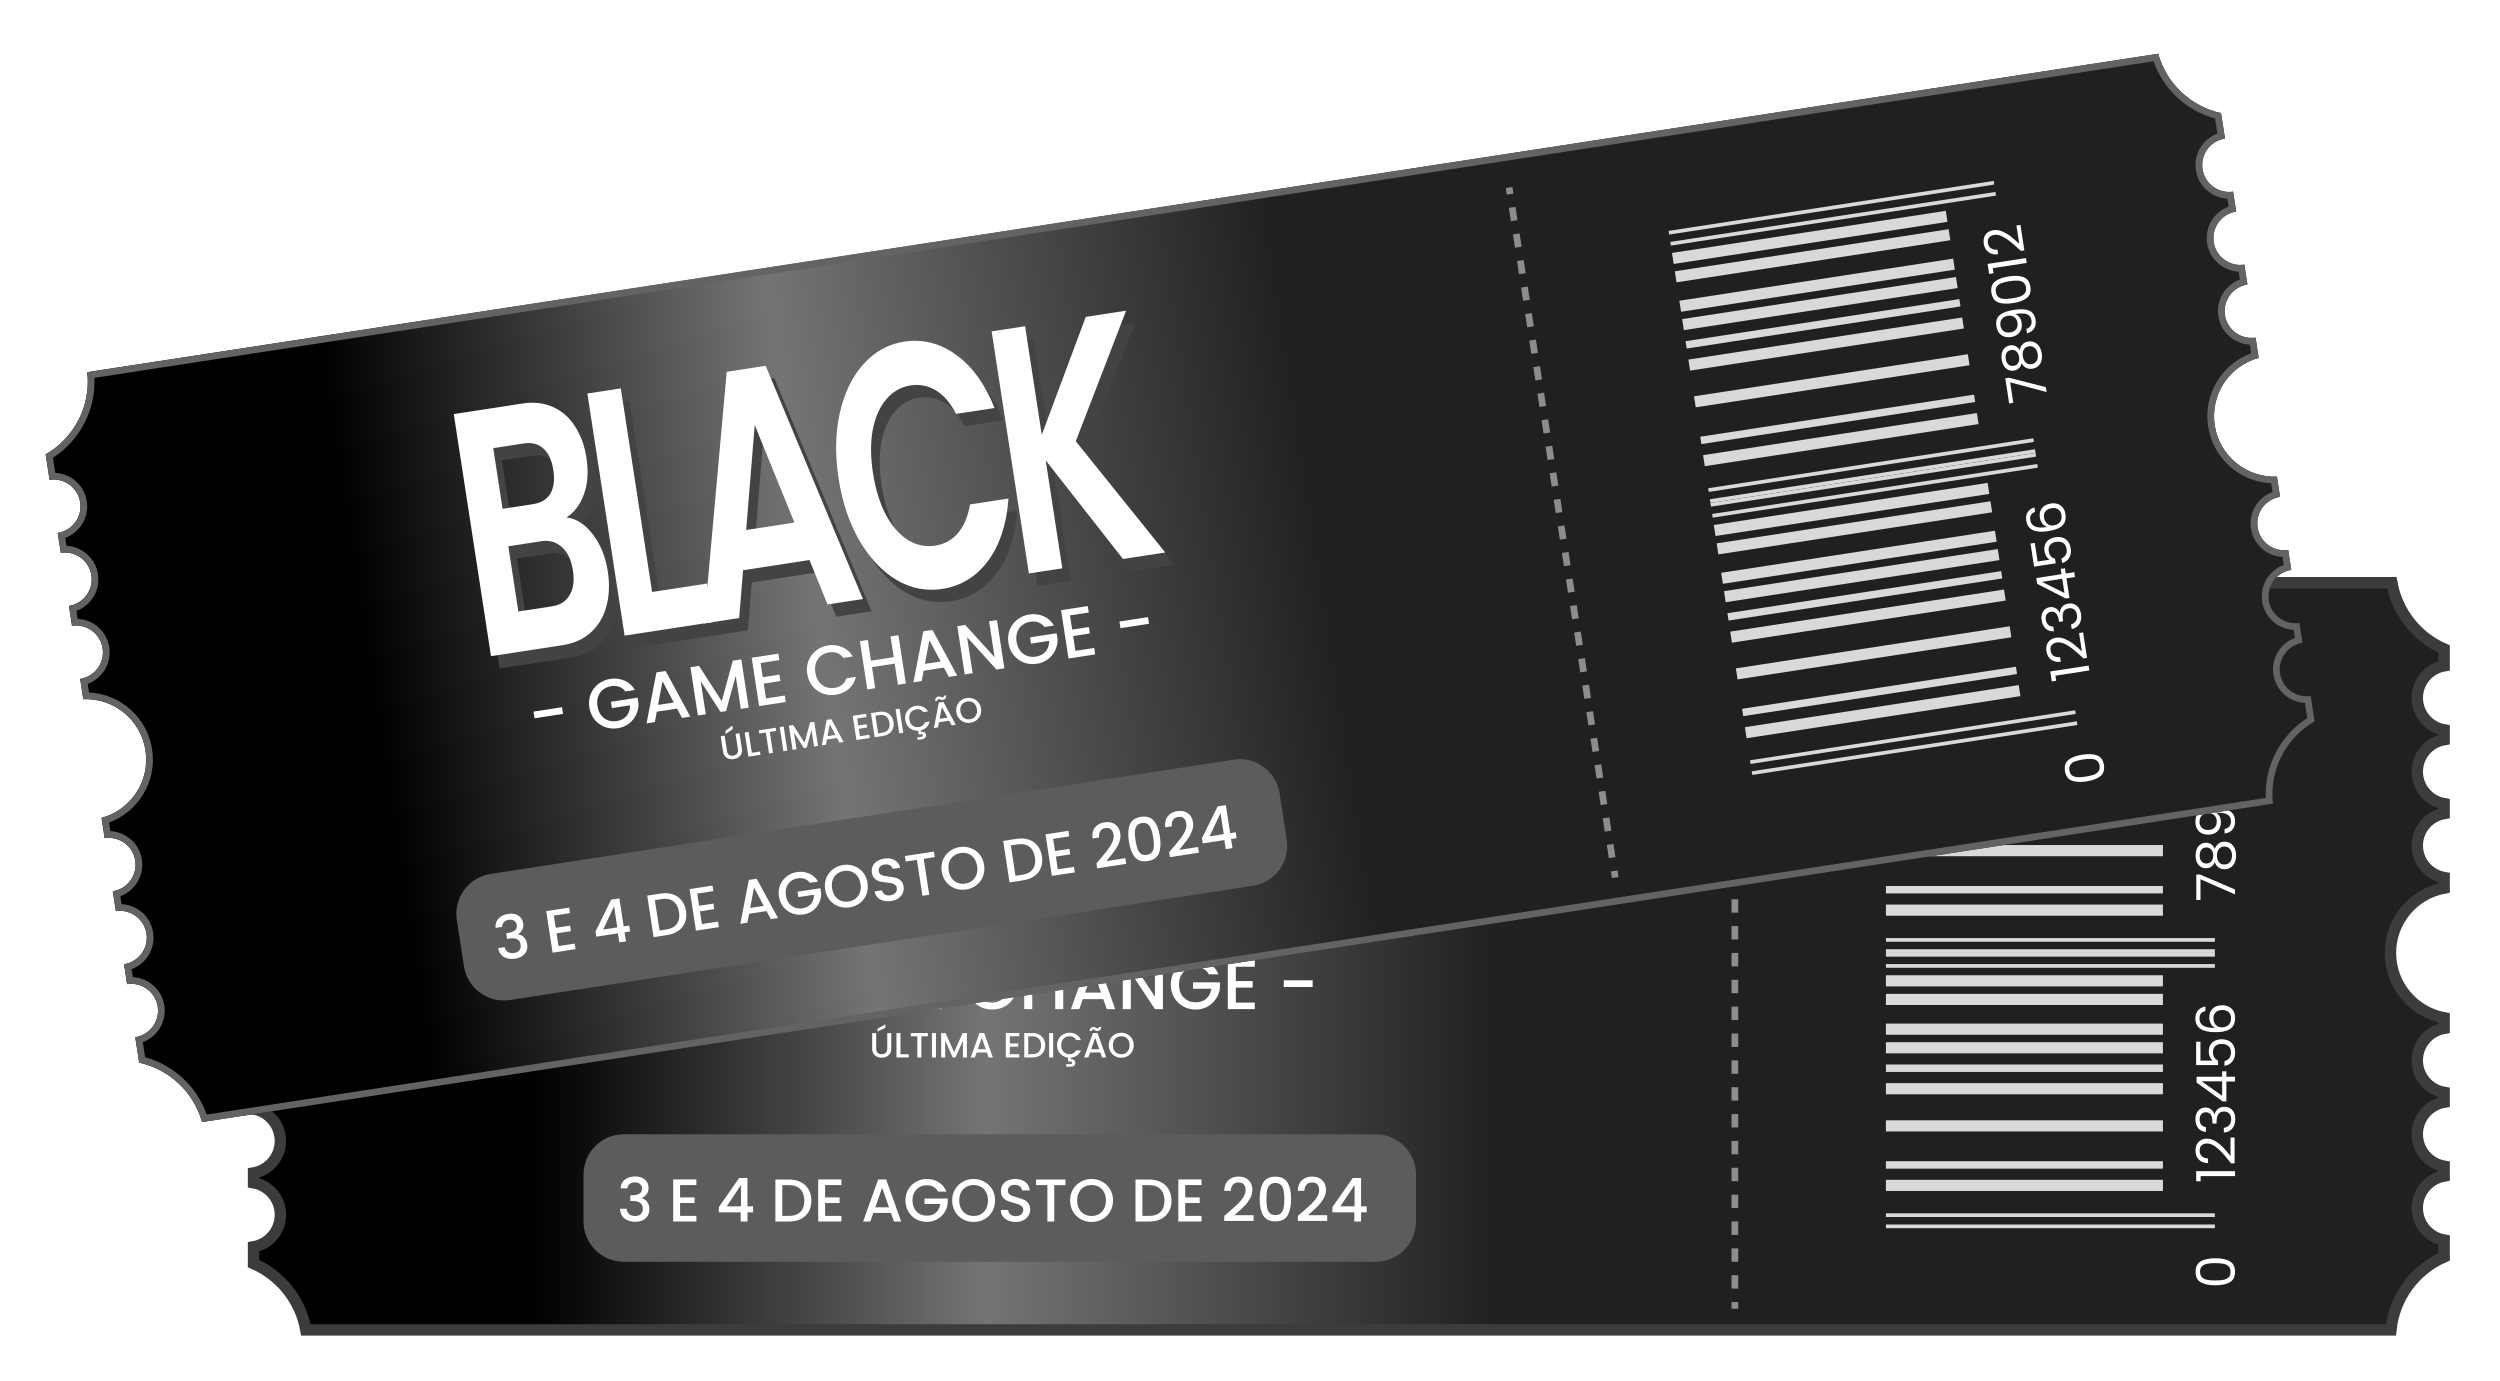 <svg width="219" height="121" viewBox="0 0 219 121" fill="none" xmlns="http://www.w3.org/2000/svg">
<g filter="url(#filter0_d_28813_2465)">
<path d="M28.18 112.5H26.794C26.33 109.887 24.574 107.722 22.211 106.687V105.223C23.548 104.987 24.563 103.819 24.563 102.414C24.563 101.01 23.548 99.842 22.211 99.606L22.211 98.754C23.548 98.518 24.563 97.35 24.563 95.945C24.563 94.54 23.548 93.373 22.211 93.136L22.211 92.285C23.548 92.049 24.563 90.881 24.563 89.476C24.563 88.071 23.548 86.904 22.211 86.667L22.211 85.757C24.89 85.248 26.916 82.894 26.916 80.067C26.916 77.239 24.89 74.885 22.211 74.376L22.211 73.466C23.548 73.229 24.563 72.062 24.563 70.657C24.563 69.252 23.548 68.085 22.211 67.848V66.997C23.548 66.76 24.563 65.593 24.563 64.188C24.563 62.783 23.548 61.616 22.211 61.379L22.211 60.528C23.548 60.291 24.563 59.124 24.563 57.719C24.563 56.314 23.548 55.147 22.211 54.91L22.211 53.446C24.749 52.334 26.587 49.919 26.876 47.045H28.18H208.138H209.524C209.988 49.658 211.744 51.823 214.107 52.858V54.322C212.77 54.558 211.755 55.726 211.755 57.131C211.755 58.535 212.77 59.703 214.107 59.939V60.791C212.77 61.028 211.755 62.195 211.755 63.6C211.755 65.004 212.77 66.172 214.107 66.409V67.26C212.77 67.496 211.755 68.664 211.755 70.069C211.755 71.474 212.77 72.641 214.107 72.878V73.788C211.428 74.297 209.403 76.651 209.403 79.478C209.403 82.306 211.428 84.66 214.107 85.169V86.079C212.77 86.316 211.755 87.483 211.755 88.888C211.755 90.293 212.77 91.46 214.107 91.697V92.548C212.77 92.785 211.755 93.952 211.755 95.357C211.755 96.762 212.77 97.93 214.107 98.166V99.017C212.77 99.254 211.755 100.421 211.755 101.826C211.755 103.231 212.77 104.399 214.107 104.635V106.099C211.569 107.21 209.731 109.626 209.442 112.5H208.138H28.18Z" fill="url(#paint0_linear_28813_2465)" stroke="#3C3C3C"/>
<path fill-rule="evenodd" clip-rule="evenodd" d="M151.681 50.072L151.681 49.484L152.269 49.484L152.269 50.072L151.681 50.072ZM151.681 52.425L151.681 51.249L152.269 51.249L152.269 52.425L151.681 52.425ZM151.681 54.777L151.681 53.601L152.269 53.601L152.269 54.777L151.681 54.777ZM151.681 57.13L151.681 55.953L152.269 55.953L152.269 57.13L151.681 57.13ZM151.681 59.482L151.681 58.306L152.269 58.306L152.269 59.482L151.681 59.482ZM151.681 61.834L151.681 60.658L152.269 60.658L152.269 61.834L151.681 61.834ZM151.681 64.187L151.681 63.011L152.269 63.011L152.269 64.187L151.681 64.187ZM151.681 66.539L151.681 65.363L152.269 65.363L152.269 66.539L151.681 66.539ZM151.681 68.892L151.681 67.715L152.269 67.715L152.269 68.892L151.681 68.892ZM151.681 71.244L151.681 70.068L152.269 70.068L152.269 71.244L151.681 71.244ZM151.681 73.596L151.681 72.42L152.269 72.42L152.269 73.596L151.681 73.596ZM151.681 75.949L151.681 74.773L152.269 74.773L152.269 75.949L151.681 75.949ZM151.681 78.301L151.681 77.125L152.269 77.125L152.269 78.301L151.681 78.301ZM151.681 80.654L151.681 79.477L152.269 79.477L152.269 80.654L151.681 80.654ZM151.681 83.006L151.681 81.83L152.269 81.83L152.269 83.006L151.681 83.006ZM151.681 85.358L151.681 84.182L152.269 84.182L152.269 85.358L151.681 85.358ZM151.681 87.711L151.681 86.535L152.269 86.535L152.269 87.711L151.681 87.711ZM151.681 90.063L151.681 88.887L152.269 88.887L152.269 90.063L151.681 90.063ZM151.681 92.416L151.681 91.239L152.269 91.239L152.269 92.416L151.681 92.416ZM151.681 94.768L151.681 93.592L152.269 93.592L152.269 94.768L151.681 94.768ZM151.681 97.12L151.681 95.944L152.269 95.944L152.269 97.12L151.681 97.12ZM151.681 99.473L151.681 98.297L152.269 98.297L152.269 99.473L151.681 99.473ZM151.681 101.825L151.681 100.649L152.269 100.649L152.269 101.825L151.681 101.825ZM151.681 104.178L151.681 103.001L152.269 103.001L152.269 104.178L151.681 104.178ZM151.681 106.53L151.681 105.354L152.269 105.354L152.269 106.53L151.681 106.53ZM151.681 108.882L151.681 107.706L152.269 107.706L152.269 108.882L151.681 108.882ZM151.681 110.647L151.681 110.059L152.269 110.059L152.269 110.647L151.681 110.647Z" fill="#8D8D8D"/>
<path d="M114.988 81.873V82.464H112.458V81.873H114.988Z" fill="white"/>
<path d="M108.257 80.686V81.942H109.735V82.514H108.257V83.826H109.919V84.398H107.555V80.113H109.919V80.686H108.257Z" fill="white"/>
<path d="M105.89 81.351C105.779 81.138 105.625 80.978 105.428 80.871C105.231 80.76 105.004 80.705 104.745 80.705C104.462 80.705 104.209 80.768 103.988 80.896C103.766 81.023 103.592 81.203 103.465 81.437C103.341 81.671 103.28 81.942 103.28 82.25C103.28 82.558 103.341 82.831 103.465 83.069C103.592 83.303 103.766 83.483 103.988 83.611C104.209 83.738 104.462 83.801 104.745 83.801C105.127 83.801 105.437 83.695 105.675 83.481C105.913 83.268 106.058 82.978 106.112 82.613H104.505V82.053H106.863V82.601C106.818 82.933 106.699 83.239 106.506 83.518C106.317 83.797 106.069 84.021 105.761 84.189C105.457 84.353 105.119 84.436 104.745 84.436C104.343 84.436 103.976 84.343 103.643 84.159C103.311 83.97 103.046 83.709 102.849 83.377C102.656 83.044 102.56 82.669 102.56 82.25C102.56 81.831 102.656 81.456 102.849 81.123C103.046 80.791 103.311 80.532 103.643 80.348C103.98 80.159 104.347 80.064 104.745 80.064C105.201 80.064 105.605 80.177 105.958 80.403C106.315 80.625 106.574 80.941 106.734 81.351H105.89Z" fill="white"/>
<path d="M101.872 84.398H101.17L99.059 81.203V84.398H98.357V80.113H99.059L101.17 83.302V80.113H101.872V84.398Z" fill="white"/>
<path d="M96.644 83.524H94.853L94.545 84.398H93.812L95.345 80.113H96.158L97.691 84.398H96.952L96.644 83.524ZM96.447 82.951L95.752 80.963L95.05 82.951H96.447Z" fill="white"/>
<path d="M93.14 80.119V84.398H92.439V82.526H90.425V84.398H89.724V80.119H90.425V81.954H92.439V80.119H93.14Z" fill="white"/>
<path d="M84.728 82.25C84.728 81.831 84.825 81.456 85.017 81.123C85.214 80.791 85.479 80.532 85.812 80.348C86.148 80.159 86.515 80.064 86.913 80.064C87.369 80.064 87.773 80.177 88.126 80.403C88.483 80.625 88.742 80.941 88.902 81.351H88.059C87.948 81.125 87.794 80.957 87.597 80.846C87.4 80.736 87.172 80.68 86.913 80.68C86.63 80.68 86.378 80.744 86.156 80.871C85.935 80.998 85.76 81.181 85.633 81.419C85.51 81.657 85.448 81.934 85.448 82.25C85.448 82.566 85.51 82.843 85.633 83.081C85.76 83.319 85.935 83.504 86.156 83.635C86.378 83.762 86.63 83.826 86.913 83.826C87.172 83.826 87.4 83.771 87.597 83.66C87.794 83.549 87.948 83.381 88.059 83.155H88.902C88.742 83.565 88.483 83.881 88.126 84.103C87.773 84.325 87.369 84.436 86.913 84.436C86.511 84.436 86.144 84.343 85.812 84.159C85.479 83.97 85.214 83.709 85.017 83.377C84.825 83.044 84.728 82.669 84.728 82.25Z" fill="white"/>
<path d="M80.836 80.686V81.942H82.313V82.514H80.836V83.826H82.498V84.398H80.134V80.113H82.498V80.686H80.836Z" fill="white"/>
<path d="M79.212 80.119V84.398H78.51V81.467L77.205 84.398H76.718L75.407 81.467V84.398H74.705V80.119H75.462L76.965 83.474L78.46 80.119H79.212Z" fill="white"/>
<path d="M72.993 83.524H71.201L70.893 84.398H70.161L71.694 80.113H72.506L74.039 84.398H73.3L72.993 83.524ZM72.796 82.951L72.1 80.963L71.398 82.951H72.796Z" fill="white"/>
<path d="M68.748 81.351C68.637 81.138 68.483 80.978 68.286 80.871C68.089 80.76 67.862 80.705 67.603 80.705C67.32 80.705 67.067 80.768 66.846 80.896C66.624 81.023 66.45 81.203 66.323 81.437C66.199 81.671 66.138 81.942 66.138 82.25C66.138 82.558 66.199 82.831 66.323 83.069C66.45 83.303 66.624 83.483 66.846 83.611C67.067 83.738 67.32 83.801 67.603 83.801C67.985 83.801 68.295 83.695 68.533 83.481C68.771 83.268 68.916 82.978 68.97 82.613H67.363V82.053H69.721V82.601C69.676 82.933 69.557 83.239 69.364 83.518C69.175 83.797 68.927 84.021 68.619 84.189C68.315 84.353 67.977 84.436 67.603 84.436C67.201 84.436 66.834 84.343 66.501 84.159C66.169 83.97 65.904 83.709 65.707 83.377C65.514 83.044 65.418 82.669 65.418 82.25C65.418 81.831 65.514 81.456 65.707 81.123C65.904 80.791 66.169 80.532 66.501 80.348C66.838 80.159 67.205 80.064 67.603 80.064C68.059 80.064 68.463 80.177 68.816 80.403C69.173 80.625 69.431 80.941 69.591 81.351H68.748Z" fill="white"/>
<path d="M63.055 81.873V82.464H60.525V81.873H63.055Z" fill="white"/>
<path d="M98.221 88.655C98.022 88.655 97.838 88.609 97.67 88.517C97.504 88.422 97.371 88.292 97.273 88.126C97.176 87.958 97.128 87.769 97.128 87.56C97.128 87.35 97.176 87.162 97.273 86.996C97.371 86.83 97.504 86.701 97.67 86.608C97.838 86.514 98.022 86.467 98.221 86.467C98.422 86.467 98.606 86.514 98.772 86.608C98.94 86.701 99.072 86.83 99.169 86.996C99.265 87.162 99.314 87.35 99.314 87.56C99.314 87.769 99.265 87.958 99.169 88.126C99.072 88.292 98.94 88.422 98.772 88.517C98.606 88.609 98.422 88.655 98.221 88.655ZM98.221 88.351C98.362 88.351 98.489 88.319 98.599 88.255C98.71 88.19 98.796 88.097 98.858 87.978C98.921 87.857 98.953 87.718 98.953 87.56C98.953 87.401 98.921 87.263 98.858 87.144C98.796 87.025 98.71 86.934 98.599 86.87C98.489 86.806 98.362 86.775 98.221 86.775C98.079 86.775 97.953 86.806 97.842 86.87C97.731 86.934 97.644 87.025 97.58 87.144C97.519 87.263 97.488 87.401 97.488 87.56C97.488 87.718 97.519 87.857 97.58 87.978C97.644 88.097 97.731 88.19 97.842 88.255C97.953 88.319 98.079 88.351 98.221 88.351Z" fill="white"/>
<path d="M96.387 88.196H95.491L95.338 88.633H94.971L95.738 86.491H96.144L96.91 88.633H96.541L96.387 88.196ZM96.289 87.91L95.941 86.915L95.59 87.91H96.289ZM95.439 86.315C95.456 86.196 95.495 86.107 95.556 86.047C95.618 85.986 95.695 85.955 95.787 85.955C95.826 85.955 95.86 85.961 95.888 85.974C95.917 85.986 95.952 86.004 95.993 86.029C96.024 86.049 96.05 86.065 96.07 86.075C96.093 86.085 96.117 86.091 96.144 86.091C96.179 86.091 96.208 86.08 96.23 86.06C96.255 86.037 96.27 86.004 96.276 85.961H96.473C96.457 86.08 96.418 86.171 96.356 86.232C96.295 86.292 96.218 86.321 96.126 86.321C96.087 86.321 96.052 86.315 96.021 86.303C95.99 86.288 95.956 86.269 95.919 86.244C95.882 86.222 95.854 86.207 95.833 86.198C95.815 86.188 95.793 86.183 95.768 86.183C95.734 86.183 95.704 86.194 95.679 86.217C95.657 86.239 95.642 86.272 95.636 86.315H95.439Z" fill="white"/>
<path d="M93.693 88.348C93.822 88.348 93.936 88.32 94.034 88.264C94.133 88.209 94.21 88.125 94.265 88.012H94.687C94.613 88.201 94.498 88.351 94.342 88.462C94.186 88.57 94.006 88.633 93.801 88.649V88.782C93.92 88.782 94.016 88.809 94.09 88.865C94.164 88.922 94.201 89.002 94.201 89.105C94.201 89.207 94.164 89.288 94.09 89.348C94.016 89.41 93.923 89.44 93.81 89.44H93.403V89.219H93.739C93.796 89.219 93.84 89.21 93.868 89.194C93.897 89.178 93.911 89.148 93.911 89.105C93.911 89.062 93.897 89.032 93.868 89.016C93.84 88.999 93.796 88.991 93.739 88.991H93.57V88.646C93.389 88.628 93.225 88.57 93.077 88.474C92.93 88.377 92.812 88.25 92.726 88.092C92.642 87.932 92.6 87.754 92.6 87.56C92.6 87.35 92.648 87.162 92.745 86.996C92.843 86.83 92.976 86.701 93.142 86.608C93.31 86.514 93.494 86.467 93.693 86.467C93.921 86.467 94.123 86.523 94.299 86.636C94.478 86.747 94.607 86.905 94.687 87.11H94.265C94.21 86.997 94.133 86.913 94.034 86.858C93.936 86.802 93.822 86.775 93.693 86.775C93.551 86.775 93.425 86.806 93.314 86.87C93.203 86.934 93.116 87.025 93.053 87.144C92.991 87.263 92.96 87.401 92.96 87.56C92.96 87.718 92.991 87.856 93.053 87.975C93.116 88.094 93.203 88.186 93.314 88.252C93.425 88.316 93.551 88.348 93.693 88.348Z" fill="white"/>
<path d="M92.257 86.494V88.633H91.906V86.494H92.257Z" fill="white"/>
<path d="M90.422 86.494C90.65 86.494 90.849 86.538 91.02 86.626C91.192 86.713 91.324 86.838 91.417 87.002C91.511 87.164 91.558 87.354 91.558 87.572C91.558 87.789 91.511 87.978 91.417 88.138C91.324 88.298 91.192 88.421 91.02 88.507C90.849 88.591 90.65 88.633 90.422 88.633H89.724V86.494H90.422ZM90.422 88.347C90.673 88.347 90.865 88.279 90.998 88.144C91.131 88.009 91.198 87.818 91.198 87.572C91.198 87.323 91.131 87.129 90.998 86.99C90.865 86.85 90.673 86.78 90.422 86.78H90.075V88.347H90.422Z" fill="white"/>
<path d="M88.46 86.776V87.404H89.199V87.691H88.46V88.346H89.291V88.633H88.109V86.49H89.291V86.776H88.46Z" fill="white"/>
<path d="M86.453 88.196H85.557L85.403 88.633H85.037L85.803 86.49H86.209L86.976 88.633H86.606L86.453 88.196ZM86.354 87.909L86.006 86.915L85.655 87.909H86.354Z" fill="white"/>
<path d="M84.702 86.494V88.633H84.351V87.168L83.698 88.633H83.455L82.8 87.168V88.633H82.449V86.494H82.827L83.578 88.172L84.326 86.494H84.702Z" fill="white"/>
<path d="M81.989 86.494V88.633H81.638V86.494H81.989Z" fill="white"/>
<path d="M81.281 86.494V86.78H80.712V88.633H80.361V86.78H79.788V86.494H81.281Z" fill="white"/>
<path d="M78.882 88.35H79.606V88.633H78.531V86.494H78.882V88.35Z" fill="white"/>
<path d="M76.754 86.494V87.857C76.754 88.019 76.796 88.141 76.88 88.224C76.967 88.306 77.086 88.347 77.237 88.347C77.391 88.347 77.51 88.306 77.595 88.224C77.681 88.141 77.724 88.019 77.724 87.857V86.494H78.075V87.851C78.075 88.025 78.037 88.173 77.961 88.294C77.885 88.415 77.783 88.506 77.656 88.565C77.529 88.625 77.388 88.654 77.234 88.654C77.081 88.654 76.94 88.625 76.813 88.565C76.688 88.506 76.588 88.415 76.514 88.294C76.44 88.173 76.403 88.025 76.403 87.851V86.494H76.754ZM77.555 86.035L76.874 86.37V86.112L77.555 85.736V86.035Z" fill="white"/>
<path d="M114.185 77.685L108.807 68.125V77.685H105.843V56.228H108.807V65.85L114.185 56.228H117.763L111.665 66.864L117.932 77.685H114.185Z" fill="#434343"/>
<path d="M90.637 66.927C90.637 64.816 90.961 62.931 91.611 61.271C92.274 59.591 93.17 58.289 94.299 57.367C95.443 56.425 96.72 55.953 98.131 55.953C99.783 55.953 101.23 56.568 102.472 57.797C103.714 59.027 104.582 60.728 105.076 62.9H101.667C101.328 61.876 100.848 61.107 100.227 60.595C99.621 60.083 98.915 59.826 98.11 59.826C97.249 59.826 96.48 60.123 95.803 60.718C95.139 61.292 94.617 62.111 94.236 63.177C93.869 64.243 93.685 65.493 93.685 66.927C93.685 68.341 93.869 69.591 94.236 70.677C94.617 71.743 95.139 72.573 95.803 73.167C96.48 73.741 97.249 74.028 98.11 74.028C98.915 74.028 99.621 73.772 100.227 73.26C100.848 72.727 101.328 71.948 101.667 70.923H105.076C104.582 73.116 103.714 74.827 102.472 76.057C101.244 77.266 99.797 77.871 98.131 77.871C96.72 77.871 95.443 77.409 94.299 76.487C93.17 75.544 92.274 74.243 91.611 72.583C90.961 70.923 90.637 69.038 90.637 66.927Z" fill="#434343"/>
<path d="M87.028 73.598H81.142L80.168 77.686H77.056L82.37 56.199H85.821L91.135 77.686H88.001L87.028 73.598ZM86.223 70.155L84.085 61.179L81.946 70.155H86.223Z" fill="#434343"/>
<path d="M72.977 74.273H77.847V77.685H70.013V56.228H72.977V74.273Z" fill="#434343"/>
<path d="M66.557 66.68C67.389 66.905 68.074 67.51 68.61 68.494C69.147 69.477 69.415 70.604 69.415 71.875C69.415 73.023 69.217 74.037 68.822 74.918C68.441 75.779 67.883 76.455 67.15 76.947C66.416 77.439 65.548 77.685 64.546 77.685H58.173V56.228H64.27C65.272 56.228 66.133 56.464 66.853 56.935C67.587 57.407 68.138 58.063 68.505 58.903C68.886 59.743 69.076 60.696 69.076 61.762C69.076 63.012 68.843 64.057 68.377 64.897C67.926 65.737 67.319 66.332 66.557 66.68ZM61.137 65.082H63.847C64.552 65.082 65.096 64.856 65.477 64.405C65.858 63.934 66.049 63.268 66.049 62.407C66.049 61.547 65.858 60.88 65.477 60.409C65.096 59.938 64.552 59.702 63.847 59.702H61.137V65.082ZM64.122 74.18C64.842 74.18 65.399 73.934 65.795 73.443C66.204 72.951 66.409 72.254 66.409 71.352C66.409 70.43 66.197 69.713 65.773 69.201C65.35 68.668 64.778 68.401 64.058 68.401H61.137V74.18H64.122Z" fill="#434343"/>
<path d="M113.596 76.509L108.219 66.949V76.509H105.255V55.053H108.219V64.674L113.596 55.053H117.174L111.077 65.689L117.344 76.509H113.596Z" fill="white"/>
<path d="M90.048 65.751C90.048 63.641 90.373 61.755 91.022 60.095C91.686 58.415 92.582 57.114 93.711 56.191C94.854 55.249 96.132 54.777 97.543 54.777C99.195 54.777 100.641 55.392 101.883 56.622C103.125 57.851 103.993 59.552 104.487 61.724H101.079C100.74 60.7 100.26 59.931 99.639 59.419C99.032 58.907 98.326 58.651 97.522 58.651C96.661 58.651 95.892 58.948 95.214 59.542C94.551 60.116 94.029 60.935 93.647 62.001C93.281 63.067 93.097 64.317 93.097 65.751C93.097 67.165 93.281 68.415 93.647 69.502C94.029 70.567 94.551 71.397 95.214 71.992C95.892 72.565 96.661 72.852 97.522 72.852C98.326 72.852 99.032 72.596 99.639 72.084C100.26 71.551 100.74 70.772 101.079 69.748H104.487C103.993 71.94 103.125 73.651 101.883 74.881C100.655 76.09 99.209 76.695 97.543 76.695C96.132 76.695 94.854 76.234 93.711 75.311C92.582 74.369 91.686 73.067 91.022 71.407C90.373 69.748 90.048 67.862 90.048 65.751Z" fill="white"/>
<path d="M86.439 72.422H80.553L79.579 76.51H76.467L81.781 55.023H85.232L90.546 76.51H87.413L86.439 72.422ZM85.635 68.979L83.496 60.003L81.358 68.979H85.635Z" fill="white"/>
<path d="M72.389 73.097H77.258V76.509H69.425V55.053H72.389V73.097Z" fill="white"/>
<path d="M65.968 65.504C66.801 65.73 67.486 66.334 68.022 67.318C68.558 68.302 68.827 69.429 68.827 70.699C68.827 71.847 68.629 72.861 68.234 73.742C67.853 74.603 67.295 75.279 66.561 75.771C65.827 76.263 64.959 76.509 63.957 76.509H57.584V55.053H63.682C64.684 55.053 65.545 55.288 66.265 55.76C66.999 56.231 67.549 56.887 67.916 57.727C68.297 58.567 68.488 59.52 68.488 60.586C68.488 61.836 68.255 62.881 67.789 63.721C67.338 64.561 66.731 65.156 65.968 65.504ZM60.548 63.906H63.258C63.964 63.906 64.508 63.68 64.889 63.23C65.27 62.758 65.46 62.092 65.46 61.231C65.46 60.371 65.27 59.705 64.889 59.233C64.508 58.762 63.964 58.526 63.258 58.526H60.548V63.906ZM63.534 73.005C64.254 73.005 64.811 72.759 65.206 72.267C65.616 71.775 65.82 71.078 65.82 70.177C65.82 69.254 65.609 68.537 65.185 68.025C64.762 67.492 64.19 67.226 63.47 67.226H60.548V73.005H63.534Z" fill="white"/>
<path d="M51.116 98.888C51.116 96.939 52.696 95.359 54.644 95.359H120.511C122.46 95.359 124.04 96.939 124.04 98.888V103.005C124.04 104.953 122.46 106.533 120.511 106.533H54.644C52.696 106.533 51.116 104.953 51.116 103.005V98.888Z" fill="#5C5C5C"/>
<path d="M116.719 102.2V101.745L118.498 99.193H119.228V101.676H119.72V102.2H119.228V103.004H118.635V102.2H116.719ZM118.662 99.807L117.413 101.676H118.662V99.807Z" fill="white"/>
<path d="M114.071 102.186C114.41 101.893 114.677 101.653 114.871 101.466C115.068 101.275 115.232 101.078 115.363 100.873C115.493 100.669 115.559 100.464 115.559 100.259C115.559 100.048 115.508 99.882 115.405 99.762C115.306 99.642 115.149 99.582 114.934 99.582C114.726 99.582 114.564 99.649 114.447 99.783C114.334 99.913 114.274 100.09 114.267 100.312H113.685C113.696 99.91 113.816 99.603 114.045 99.391C114.278 99.176 114.573 99.068 114.929 99.068C115.314 99.068 115.613 99.174 115.829 99.386C116.047 99.598 116.157 99.88 116.157 100.233C116.157 100.487 116.092 100.732 115.961 100.969C115.834 101.201 115.68 101.411 115.501 101.598C115.324 101.782 115.098 101.995 114.823 102.239L114.585 102.451H116.263V102.953H113.69V102.514L114.071 102.186Z" fill="white"/>
<path d="M110.348 101.024C110.348 100.414 110.45 99.937 110.655 99.595C110.863 99.249 111.219 99.076 111.724 99.076C112.228 99.076 112.583 99.249 112.788 99.595C112.996 99.937 113.1 100.414 113.1 101.024C113.1 101.641 112.996 102.125 112.788 102.474C112.583 102.82 112.228 102.993 111.724 102.993C111.219 102.993 110.863 102.82 110.655 102.474C110.45 102.125 110.348 101.641 110.348 101.024ZM112.507 101.024C112.507 100.738 112.488 100.496 112.449 100.299C112.414 100.101 112.34 99.941 112.227 99.817C112.114 99.69 111.946 99.627 111.724 99.627C111.502 99.627 111.334 99.69 111.221 99.817C111.108 99.941 111.032 100.101 110.993 100.299C110.958 100.496 110.94 100.738 110.94 101.024C110.94 101.32 110.958 101.569 110.993 101.77C111.029 101.971 111.103 102.134 111.216 102.257C111.332 102.381 111.502 102.442 111.724 102.442C111.946 102.442 112.114 102.381 112.227 102.257C112.343 102.134 112.419 101.971 112.454 101.77C112.49 101.569 112.507 101.32 112.507 101.024Z" fill="white"/>
<path d="M107.626 102.186C107.964 101.893 108.231 101.653 108.425 101.466C108.622 101.275 108.787 101.078 108.917 100.873C109.048 100.669 109.113 100.464 109.113 100.259C109.113 100.048 109.062 99.882 108.959 99.762C108.861 99.642 108.704 99.582 108.488 99.582C108.28 99.582 108.118 99.649 108.001 99.783C107.889 99.913 107.829 100.09 107.821 100.312H107.239C107.25 99.91 107.37 99.603 107.599 99.391C107.832 99.176 108.127 99.068 108.483 99.068C108.868 99.068 109.168 99.174 109.383 99.386C109.602 99.598 109.711 99.88 109.711 100.233C109.711 100.487 109.646 100.732 109.515 100.969C109.388 101.201 109.235 101.411 109.055 101.598C108.878 101.782 108.652 101.995 108.377 102.239L108.139 102.451H109.817V102.953H107.245V102.514L107.626 102.186Z" fill="white"/>
<path d="M103.824 99.813V100.892H105.094V101.385H103.824V102.512H105.253V103.004H103.221V99.32H105.253V99.813H103.824Z" fill="white"/>
<path d="M100.671 99.326C101.062 99.326 101.405 99.402 101.698 99.554C101.994 99.702 102.222 99.917 102.38 100.199C102.543 100.478 102.624 100.805 102.624 101.179C102.624 101.553 102.543 101.877 102.38 102.153C102.222 102.428 101.994 102.64 101.698 102.788C101.405 102.932 101.062 103.005 100.671 103.005H99.469V99.326H100.671ZM100.671 102.512C101.101 102.512 101.431 102.396 101.66 102.163C101.89 101.93 102.005 101.602 102.005 101.179C102.005 100.752 101.89 100.418 101.66 100.178C101.431 99.938 101.101 99.818 100.671 99.818H100.073V102.512H100.671Z" fill="white"/>
<path d="M95.621 103.043C95.278 103.043 94.963 102.963 94.673 102.804C94.387 102.642 94.16 102.418 93.99 102.132C93.825 101.843 93.742 101.518 93.742 101.158C93.742 100.798 93.825 100.475 93.99 100.19C94.16 99.904 94.387 99.682 94.673 99.523C94.963 99.361 95.278 99.279 95.621 99.279C95.966 99.279 96.282 99.361 96.568 99.523C96.857 99.682 97.085 99.904 97.251 100.19C97.417 100.475 97.5 100.798 97.5 101.158C97.5 101.518 97.417 101.843 97.251 102.132C97.085 102.418 96.857 102.642 96.568 102.804C96.282 102.963 95.966 103.043 95.621 103.043ZM95.621 102.519C95.864 102.519 96.081 102.464 96.272 102.354C96.462 102.242 96.61 102.083 96.716 101.878C96.826 101.67 96.88 101.43 96.88 101.158C96.88 100.887 96.826 100.648 96.716 100.444C96.61 100.239 96.462 100.082 96.272 99.973C96.081 99.863 95.864 99.809 95.621 99.809C95.377 99.809 95.16 99.863 94.97 99.973C94.779 100.082 94.629 100.239 94.52 100.444C94.414 100.648 94.361 100.887 94.361 101.158C94.361 101.43 94.414 101.67 94.52 101.878C94.629 102.083 94.779 102.242 94.97 102.354C95.16 102.464 95.377 102.519 95.621 102.519Z" fill="white"/>
<path d="M93.332 99.326V99.818H92.353V103.005H91.75V99.818H90.765V99.326H93.332Z" fill="white"/>
<path d="M88.973 103.043C88.726 103.043 88.504 103 88.306 102.916C88.108 102.827 87.953 102.704 87.84 102.545C87.727 102.386 87.671 102.201 87.671 101.989H88.317C88.331 102.148 88.392 102.279 88.502 102.381C88.615 102.483 88.772 102.534 88.973 102.534C89.181 102.534 89.344 102.485 89.46 102.386C89.576 102.284 89.635 102.153 89.635 101.995C89.635 101.871 89.597 101.77 89.523 101.693C89.453 101.615 89.363 101.555 89.254 101.513C89.148 101.471 88.999 101.425 88.809 101.375C88.569 101.312 88.373 101.248 88.221 101.185C88.073 101.118 87.946 101.015 87.84 100.878C87.734 100.74 87.681 100.557 87.681 100.327C87.681 100.116 87.734 99.93 87.84 99.772C87.946 99.613 88.094 99.491 88.285 99.406C88.475 99.322 88.696 99.279 88.947 99.279C89.303 99.279 89.594 99.369 89.82 99.549C90.049 99.726 90.176 99.969 90.201 100.28H89.534C89.523 100.146 89.46 100.031 89.344 99.936C89.227 99.84 89.073 99.793 88.883 99.793C88.71 99.793 88.569 99.837 88.46 99.925C88.35 100.013 88.296 100.14 88.296 100.306C88.296 100.419 88.329 100.513 88.396 100.587C88.467 100.657 88.555 100.714 88.661 100.756C88.766 100.798 88.911 100.844 89.095 100.894C89.338 100.961 89.536 101.028 89.688 101.095C89.843 101.162 89.973 101.266 90.079 101.407C90.189 101.545 90.243 101.73 90.243 101.963C90.243 102.15 90.192 102.326 90.09 102.492C89.991 102.658 89.844 102.792 89.65 102.894C89.46 102.993 89.234 103.043 88.973 103.043Z" fill="white"/>
<path d="M85.289 103.043C84.946 103.043 84.631 102.963 84.341 102.804C84.055 102.642 83.828 102.418 83.658 102.132C83.493 101.843 83.41 101.518 83.41 101.158C83.41 100.798 83.493 100.475 83.658 100.19C83.828 99.904 84.055 99.682 84.341 99.523C84.631 99.361 84.946 99.279 85.289 99.279C85.634 99.279 85.95 99.361 86.236 99.523C86.525 99.682 86.753 99.904 86.919 100.19C87.085 100.475 87.168 100.798 87.168 101.158C87.168 101.518 87.085 101.843 86.919 102.132C86.753 102.418 86.525 102.642 86.236 102.804C85.95 102.963 85.634 103.043 85.289 103.043ZM85.289 102.519C85.532 102.519 85.749 102.464 85.94 102.354C86.13 102.242 86.278 102.083 86.384 101.878C86.494 101.67 86.548 101.43 86.548 101.158C86.548 100.887 86.494 100.648 86.384 100.444C86.278 100.239 86.13 100.082 85.94 99.973C85.749 99.863 85.532 99.809 85.289 99.809C85.045 99.809 84.828 99.863 84.638 99.973C84.447 100.082 84.297 100.239 84.188 100.444C84.082 100.648 84.029 100.887 84.029 101.158C84.029 101.43 84.082 101.67 84.188 101.878C84.297 102.083 84.447 102.242 84.638 102.354C84.828 102.464 85.045 102.519 85.289 102.519Z" fill="white"/>
<path d="M82.179 100.386C82.084 100.202 81.952 100.064 81.782 99.973C81.613 99.877 81.417 99.83 81.195 99.83C80.951 99.83 80.734 99.885 80.544 99.994C80.353 100.103 80.203 100.258 80.094 100.46C79.988 100.661 79.935 100.894 79.935 101.158C79.935 101.423 79.988 101.658 80.094 101.862C80.203 102.063 80.353 102.219 80.544 102.328C80.734 102.437 80.951 102.492 81.195 102.492C81.523 102.492 81.79 102.4 81.994 102.217C82.199 102.033 82.324 101.785 82.37 101.471H80.989V100.989H83.016V101.46C82.977 101.746 82.874 102.009 82.709 102.249C82.546 102.489 82.333 102.681 82.068 102.826C81.807 102.967 81.516 103.037 81.195 103.037C80.849 103.037 80.533 102.958 80.248 102.799C79.962 102.637 79.734 102.413 79.565 102.127C79.399 101.841 79.316 101.518 79.316 101.158C79.316 100.798 79.399 100.475 79.565 100.19C79.734 99.904 79.962 99.682 80.248 99.523C80.537 99.361 80.853 99.279 81.195 99.279C81.587 99.279 81.934 99.376 82.238 99.57C82.545 99.761 82.767 100.033 82.904 100.386H82.179Z" fill="white"/>
<path d="M78.045 102.253H76.504L76.24 103.004H75.61L76.928 99.32H77.626L78.944 103.004H78.309L78.045 102.253ZM77.875 101.76L77.277 100.051L76.674 101.76H77.875Z" fill="white"/>
<path d="M72.279 99.813V100.892H73.549V101.385H72.279V102.512H73.708V103.004H71.675V99.32H73.708V99.813H72.279Z" fill="white"/>
<path d="M69.125 99.326C69.517 99.326 69.859 99.402 70.152 99.554C70.448 99.702 70.676 99.917 70.835 100.199C70.997 100.478 71.078 100.805 71.078 101.179C71.078 101.553 70.997 101.877 70.835 102.153C70.676 102.428 70.448 102.64 70.152 102.788C69.859 102.932 69.517 103.005 69.125 103.005H67.924V99.326H69.125ZM69.125 102.512C69.556 102.512 69.886 102.396 70.115 102.163C70.344 101.93 70.459 101.602 70.459 101.179C70.459 100.752 70.344 100.418 70.115 100.178C69.886 99.938 69.556 99.818 69.125 99.818H68.527V102.512H69.125Z" fill="white"/>
<path d="M62.968 102.2V101.745L64.747 99.193H65.477V101.676H65.969V102.2H65.477V103.004H64.884V102.2H62.968ZM64.911 99.807L63.662 101.676H64.911V99.807Z" fill="white"/>
<path d="M59.574 99.813V100.892H60.844V101.385H59.574V102.512H61.003V103.004H58.971V99.32H61.003V99.813H59.574Z" fill="white"/>
<path d="M54.364 100.099C54.385 99.771 54.51 99.515 54.739 99.332C54.972 99.148 55.269 99.057 55.629 99.057C55.876 99.057 56.089 99.101 56.269 99.189C56.449 99.277 56.585 99.397 56.676 99.549C56.768 99.701 56.814 99.872 56.814 100.062C56.814 100.281 56.756 100.468 56.639 100.623C56.523 100.779 56.384 100.883 56.221 100.936V100.957C56.429 101.02 56.592 101.137 56.708 101.306C56.825 101.472 56.883 101.685 56.883 101.947C56.883 102.155 56.835 102.34 56.74 102.502C56.645 102.665 56.504 102.793 56.317 102.889C56.13 102.98 55.906 103.026 55.644 103.026C55.263 103.026 54.949 102.929 54.702 102.735C54.459 102.538 54.328 102.255 54.31 101.888H54.893C54.907 102.075 54.979 102.229 55.11 102.349C55.24 102.465 55.417 102.523 55.639 102.523C55.854 102.523 56.02 102.465 56.137 102.349C56.253 102.229 56.311 102.075 56.311 101.888C56.311 101.641 56.232 101.467 56.073 101.364C55.918 101.258 55.678 101.206 55.353 101.206H55.216V100.708H55.358C55.644 100.704 55.861 100.657 56.01 100.565C56.161 100.473 56.237 100.329 56.237 100.131C56.237 99.962 56.182 99.828 56.073 99.729C55.964 99.626 55.808 99.575 55.607 99.575C55.41 99.575 55.256 99.626 55.147 99.729C55.037 99.828 54.972 99.951 54.951 100.099H54.364Z" fill="white"/>
<path d="M165.206 55.365H194.023V55.691H165.206V55.365Z" fill="#D9D9D9"/>
<path d="M165.206 78.174H194.023V78.5H165.206V78.174Z" fill="#D9D9D9"/>
<path d="M165.206 56.342H194.023V56.668H165.206V56.342Z" fill="#D9D9D9"/>
<path d="M165.206 79.152H194.023V79.478H165.206V79.152Z" fill="#D9D9D9"/>
<path d="M165.206 57.32H189.473V58.298H165.206V57.32Z" fill="#D9D9D9"/>
<path d="M165.206 58.949H189.473V59.927H165.206V58.949Z" fill="#D9D9D9"/>
<path d="M165.206 61.555H189.473V62.532H165.206V61.555Z" fill="#D9D9D9"/>
<path d="M165.206 70.027H189.473V71.005H165.206V70.027Z" fill="#D9D9D9"/>
<path d="M165.206 63.185H189.473V64.163H165.206V63.185Z" fill="#D9D9D9"/>
<path d="M165.206 66.772H189.473V67.749H165.206V66.772Z" fill="#D9D9D9"/>
<path d="M165.206 75.24H189.473V76.218H165.206V75.24Z" fill="#D9D9D9"/>
<path d="M165.206 65.139H189.473V65.79H165.206V65.139Z" fill="#D9D9D9"/>
<path d="M165.206 73.611H189.473V74.263H165.206V73.611Z" fill="#D9D9D9"/>
<path d="M165.206 79.477H194.023V79.802H165.206V79.477Z" fill="#D9D9D9"/>
<path d="M165.206 102.285H194.023V102.611H165.206V102.285Z" fill="#D9D9D9"/>
<path d="M165.206 80.453H194.023V80.779H165.206V80.453Z" fill="#D9D9D9"/>
<path d="M165.206 103.264H194.023V103.59H165.206V103.264Z" fill="#D9D9D9"/>
<path d="M165.206 81.432H189.473V82.409H165.206V81.432Z" fill="#D9D9D9"/>
<path d="M165.206 83.061H189.473V84.038H165.206V83.061Z" fill="#D9D9D9"/>
<path d="M165.206 85.666H189.473V86.644H165.206V85.666Z" fill="#D9D9D9"/>
<path d="M165.206 94.139H189.473V95.116H165.206V94.139Z" fill="#D9D9D9"/>
<path d="M165.206 87.297H189.473V88.274H165.206V87.297Z" fill="#D9D9D9"/>
<path d="M165.206 90.883H189.473V91.86H165.206V90.883Z" fill="#D9D9D9"/>
<path d="M165.206 99.352H189.473V100.329H165.206V99.352Z" fill="#D9D9D9"/>
<path d="M165.206 89.25H189.473V89.902H165.206V89.25Z" fill="#D9D9D9"/>
<path d="M165.206 97.723H189.473V98.374H165.206V97.723Z" fill="#D9D9D9"/>
<path d="M195.443 61.795C195.124 61.397 194.862 61.084 194.658 60.859C194.451 60.633 194.236 60.443 194.013 60.289C193.787 60.133 193.566 60.054 193.35 60.054C193.146 60.054 192.986 60.104 192.87 60.205C192.751 60.302 192.691 60.46 192.691 60.68C192.691 60.893 192.759 61.059 192.893 61.179C193.025 61.295 193.202 61.357 193.425 61.367L193.425 61.781C193.074 61.768 192.803 61.662 192.611 61.461C192.42 61.26 192.324 61.001 192.324 60.685C192.324 60.361 192.414 60.106 192.592 59.918C192.771 59.726 193.017 59.631 193.331 59.631C193.591 59.631 193.845 59.709 194.093 59.866C194.338 60.02 194.554 60.195 194.742 60.393C194.928 60.59 195.144 60.843 195.392 61.15L195.392 59.532L195.749 59.532L195.749 61.795L195.443 61.795Z" fill="white"/>
<path d="M192.777 63.361L192.386 63.361L192.386 62.477L195.788 62.477L195.788 62.91L192.777 62.91L192.777 63.361Z" fill="white"/>
<path d="M194.051 66.203C193.512 66.203 193.091 66.115 192.79 65.94C192.486 65.764 192.334 65.457 192.334 65.017C192.334 64.582 192.486 64.276 192.79 64.1C193.091 63.924 193.512 63.837 194.051 63.837C194.6 63.837 195.027 63.924 195.331 64.1C195.635 64.276 195.787 64.582 195.787 65.017C195.787 65.457 195.635 65.764 195.331 65.94C195.027 66.115 194.6 66.203 194.051 66.203ZM194.051 64.26C193.778 64.26 193.548 64.279 193.36 64.317C193.168 64.351 193.015 64.425 192.899 64.538C192.783 64.647 192.724 64.807 192.724 65.017C192.724 65.231 192.783 65.394 192.899 65.507C193.015 65.617 193.168 65.69 193.36 65.728C193.548 65.762 193.778 65.78 194.051 65.78C194.334 65.78 194.57 65.762 194.762 65.728C194.953 65.69 195.107 65.617 195.223 65.507C195.339 65.394 195.397 65.231 195.397 65.017C195.397 64.807 195.339 64.647 195.223 64.538C195.107 64.425 194.953 64.351 194.762 64.317C194.57 64.279 194.334 64.26 194.051 64.26Z" fill="white"/>
<path d="M194.875 68.617C195.053 68.585 195.191 68.513 195.289 68.4C195.386 68.284 195.434 68.129 195.434 67.934C195.434 67.674 195.332 67.483 195.129 67.36C194.925 67.235 194.581 67.175 194.098 67.182C194.239 67.247 194.351 67.357 194.432 67.511C194.511 67.665 194.55 67.835 194.55 68.024C194.55 68.234 194.508 68.422 194.423 68.588C194.335 68.751 194.208 68.88 194.042 68.974C193.876 69.068 193.675 69.115 193.44 69.115C193.104 69.115 192.834 69.018 192.63 68.823C192.423 68.629 192.32 68.353 192.32 67.996C192.32 67.556 192.463 67.249 192.748 67.073C193.033 66.895 193.458 66.805 194.023 66.805C194.418 66.805 194.744 66.841 195.002 66.913C195.259 66.982 195.455 67.102 195.59 67.271C195.725 67.437 195.792 67.666 195.792 67.958C195.792 68.278 195.706 68.527 195.533 68.706C195.361 68.885 195.141 68.987 194.875 69.012L194.875 68.617ZM194.188 67.953C194.188 67.743 194.123 67.57 193.995 67.436C193.863 67.301 193.686 67.233 193.463 67.233C193.228 67.233 193.038 67.299 192.894 67.431C192.75 67.563 192.677 67.748 192.677 67.986C192.677 68.206 192.746 68.381 192.884 68.513C193.022 68.642 193.204 68.706 193.43 68.706C193.659 68.706 193.843 68.642 193.981 68.513C194.119 68.384 194.188 68.198 194.188 67.953Z" fill="white"/>
<path d="M194.018 71.512C193.949 71.688 193.849 71.823 193.717 71.917C193.585 72.011 193.425 72.058 193.237 72.058C193.068 72.058 192.916 72.016 192.781 71.931C192.643 71.846 192.535 71.721 192.456 71.555C192.375 71.385 192.334 71.181 192.334 70.943C192.334 70.704 192.375 70.502 192.456 70.336C192.535 70.167 192.643 70.04 192.781 69.955C192.916 69.867 193.068 69.823 193.237 69.823C193.419 69.823 193.579 69.872 193.717 69.969C193.852 70.066 193.952 70.2 194.018 70.369C194.078 70.174 194.183 70.021 194.334 69.908C194.481 69.792 194.66 69.734 194.87 69.734C195.074 69.734 195.253 69.784 195.406 69.884C195.557 69.985 195.674 70.127 195.759 70.312C195.841 70.494 195.881 70.704 195.881 70.943C195.881 71.181 195.841 71.391 195.759 71.573C195.674 71.752 195.557 71.892 195.406 71.992C195.253 72.092 195.074 72.143 194.87 72.143C194.66 72.143 194.479 72.086 194.329 71.973C194.178 71.86 194.075 71.707 194.018 71.512ZM193.289 70.237C193.098 70.237 192.95 70.3 192.847 70.425C192.743 70.551 192.692 70.723 192.692 70.943C192.692 71.159 192.743 71.33 192.847 71.456C192.95 71.581 193.099 71.644 193.294 71.644C193.469 71.644 193.611 71.58 193.717 71.451C193.824 71.319 193.877 71.15 193.877 70.943C193.877 70.733 193.824 70.563 193.717 70.435C193.607 70.303 193.465 70.237 193.289 70.237ZM194.206 70.943C194.206 71.175 194.261 71.365 194.371 71.512C194.478 71.66 194.639 71.733 194.856 71.733C195.056 71.733 195.218 71.663 195.34 71.522C195.463 71.377 195.524 71.184 195.524 70.943C195.524 70.701 195.463 70.51 195.34 70.369C195.218 70.228 195.056 70.157 194.856 70.157C194.646 70.157 194.486 70.229 194.376 70.374C194.263 70.518 194.206 70.708 194.206 70.943Z" fill="white"/>
<path d="M192.72 72.61L195.787 73.918L195.787 74.35L192.762 73.024L192.762 74.84L192.395 74.84L192.395 72.61L192.72 72.61Z" fill="white"/>
<path d="M193.195 84.574C192.847 84.643 192.673 84.858 192.673 85.218C192.673 85.497 192.781 85.706 192.998 85.844C193.211 85.982 193.564 86.049 194.056 86.046C193.893 85.974 193.766 85.855 193.675 85.689C193.581 85.519 193.534 85.331 193.534 85.124C193.534 84.801 193.634 84.544 193.835 84.353C194.036 84.158 194.313 84.061 194.668 84.061C194.881 84.061 195.072 84.103 195.242 84.188C195.411 84.269 195.546 84.395 195.646 84.564C195.747 84.731 195.797 84.933 195.797 85.171C195.797 85.494 195.725 85.747 195.581 85.929C195.436 86.111 195.237 86.238 194.983 86.31C194.729 86.382 194.415 86.418 194.042 86.418C192.891 86.418 192.315 86.016 192.315 85.213C192.315 84.906 192.399 84.665 192.565 84.489C192.731 84.313 192.941 84.21 193.195 84.178L193.195 84.574ZM193.896 85.213C193.896 85.348 193.924 85.475 193.981 85.595C194.034 85.714 194.117 85.811 194.23 85.886C194.34 85.959 194.475 85.995 194.635 85.995C194.873 85.995 195.068 85.925 195.218 85.787C195.366 85.65 195.439 85.452 195.439 85.195C195.439 84.975 195.372 84.801 195.237 84.672C195.099 84.541 194.914 84.475 194.682 84.475C194.437 84.475 194.246 84.538 194.108 84.663C193.967 84.788 193.896 84.972 193.896 85.213Z" fill="white"/>
<path d="M192.758 87.256L192.758 88.907L193.831 88.907C193.731 88.835 193.649 88.728 193.586 88.587C193.52 88.446 193.487 88.294 193.487 88.131C193.487 87.871 193.542 87.659 193.652 87.496C193.759 87.333 193.898 87.217 194.071 87.148C194.24 87.076 194.421 87.04 194.612 87.04C194.838 87.04 195.04 87.082 195.219 87.166C195.398 87.251 195.539 87.381 195.642 87.557C195.746 87.73 195.798 87.944 195.798 88.202C195.798 88.531 195.713 88.797 195.543 89.001C195.374 89.205 195.148 89.329 194.866 89.373L194.866 88.954C195.045 88.913 195.184 88.827 195.285 88.696C195.385 88.564 195.435 88.398 195.435 88.197C195.435 87.949 195.362 87.762 195.214 87.637C195.064 87.511 194.866 87.449 194.621 87.449C194.377 87.449 194.188 87.511 194.057 87.637C193.922 87.762 193.854 87.948 193.854 88.192C193.854 88.358 193.895 88.504 193.977 88.63C194.055 88.752 194.163 88.841 194.301 88.898L194.301 89.302L192.382 89.302L192.382 87.256L192.758 87.256Z" fill="white"/>
<path d="M195.031 92.484L194.706 92.484L192.419 90.833L192.419 90.32L194.659 90.32L194.659 89.85L195.031 89.85L195.031 90.32L195.788 90.32L195.788 90.744L195.031 90.744L195.031 92.484ZM192.866 90.725L194.659 91.99L194.659 90.725L192.866 90.725Z" fill="white"/>
<path d="M193.242 95.161C192.953 95.139 192.728 95.028 192.564 94.827C192.401 94.626 192.32 94.366 192.32 94.046C192.32 93.833 192.359 93.649 192.437 93.496C192.513 93.339 192.616 93.221 192.748 93.143C192.88 93.061 193.029 93.02 193.195 93.02C193.389 93.02 193.557 93.077 193.698 93.19C193.839 93.3 193.93 93.444 193.971 93.623L193.995 93.623C194.045 93.419 194.144 93.257 194.291 93.138C194.439 93.019 194.631 92.959 194.87 92.959C195.049 92.959 195.21 93 195.354 93.082C195.496 93.163 195.607 93.285 195.688 93.449C195.77 93.612 195.811 93.808 195.811 94.037C195.811 94.369 195.725 94.642 195.552 94.855C195.376 95.069 195.129 95.188 194.809 95.213L194.809 94.799C194.997 94.777 195.151 94.7 195.27 94.568C195.389 94.437 195.449 94.261 195.449 94.041C195.449 93.822 195.392 93.656 195.279 93.543C195.163 93.427 195.014 93.369 194.832 93.369C194.597 93.369 194.428 93.447 194.324 93.604C194.221 93.761 194.169 93.998 194.169 94.314L194.169 94.422L193.811 94.422L193.811 94.31C193.808 94.021 193.761 93.803 193.67 93.656C193.576 93.508 193.432 93.434 193.237 93.434C193.071 93.434 192.938 93.489 192.837 93.599C192.737 93.706 192.687 93.859 192.687 94.06C192.687 94.255 192.737 94.412 192.837 94.531C192.938 94.65 193.073 94.721 193.242 94.742L193.242 95.161Z" fill="white"/>
<path d="M195.443 97.91C195.124 97.512 194.862 97.2 194.658 96.974C194.451 96.748 194.236 96.558 194.013 96.405C193.787 96.248 193.566 96.169 193.35 96.169C193.146 96.169 192.986 96.22 192.87 96.32C192.751 96.417 192.691 96.576 192.691 96.795C192.691 97.008 192.759 97.175 192.893 97.294C193.025 97.41 193.202 97.473 193.425 97.482L193.425 97.896C193.074 97.883 192.803 97.777 192.611 97.576C192.42 97.375 192.324 97.117 192.324 96.8C192.324 96.477 192.414 96.221 192.592 96.033C192.771 95.842 193.017 95.746 193.331 95.746C193.591 95.746 193.845 95.824 194.093 95.981C194.338 96.135 194.554 96.311 194.742 96.508C194.928 96.706 195.144 96.958 195.392 97.266L195.392 95.647L195.749 95.647L195.749 97.91L195.443 97.91Z" fill="white"/>
<path d="M192.777 99.478L192.386 99.478L192.386 98.594L195.788 98.594L195.788 99.027L192.777 99.027L192.777 99.478Z" fill="white"/>
<path d="M194.051 108.592C193.512 108.592 193.091 108.504 192.79 108.328C192.486 108.153 192.334 107.845 192.334 107.406C192.334 106.97 192.486 106.664 192.79 106.489C193.091 106.313 193.512 106.225 194.051 106.225C194.6 106.225 195.027 106.313 195.331 106.489C195.635 106.664 195.787 106.97 195.787 107.406C195.787 107.845 195.635 108.153 195.331 108.328C195.027 108.504 194.6 108.592 194.051 108.592ZM194.051 106.649C193.778 106.649 193.548 106.668 193.36 106.705C193.168 106.74 193.015 106.813 192.899 106.926C192.783 107.036 192.724 107.196 192.724 107.406C192.724 107.619 192.783 107.783 192.899 107.895C193.015 108.005 193.168 108.079 193.36 108.117C193.548 108.151 193.778 108.168 194.051 108.168C194.334 108.168 194.57 108.151 194.762 108.117C194.953 108.079 195.107 108.005 195.223 107.895C195.339 107.783 195.397 107.619 195.397 107.406C195.397 107.196 195.339 107.036 195.223 106.926C195.107 106.813 194.953 106.74 194.762 106.705C194.57 106.668 194.334 106.649 194.051 106.649Z" fill="white"/>
</g>
<g filter="url(#filter1_d_28813_2465)">
<path fill-rule="evenodd" clip-rule="evenodd" d="M19.493 94.015L17.698 94.291C16.957 91.632 14.797 89.66 12.191 89.089L11.848 86.86C13.132 86.662 14.013 85.462 13.816 84.177C13.618 82.893 12.417 82.012 11.133 82.21L10.865 80.466C12.149 80.269 13.03 79.068 12.832 77.784C12.635 76.499 11.434 75.618 10.15 75.816L9.882 74.072C11.166 73.875 12.047 72.674 11.849 71.389C11.652 70.105 10.451 69.225 9.167 69.422L8.894 67.646C11.465 66.955 13.159 64.424 12.745 61.732C12.331 59.039 9.955 57.134 7.295 57.247L7.022 55.471C8.306 55.274 9.187 54.073 8.989 52.789C8.792 51.505 7.591 50.624 6.307 50.821L6.039 49.078C7.323 48.88 8.204 47.679 8.006 46.395C7.809 45.111 6.608 44.23 5.324 44.427L5.056 42.684C6.34 42.486 7.221 41.285 7.023 40.001C6.826 38.717 5.625 37.836 4.341 38.033L3.998 35.805C6.476 34.383 7.984 31.583 7.644 28.6L9.394 28.331L187.262 0.983L189.058 0.707C189.798 3.365 191.958 5.337 194.564 5.908L194.907 8.137C193.623 8.335 192.742 9.536 192.94 10.82C193.137 12.104 194.338 12.985 195.622 12.787L195.89 14.531C194.606 14.729 193.725 15.93 193.923 17.214C194.12 18.498 195.321 19.379 196.605 19.181L196.873 20.925C195.589 21.123 194.708 22.324 194.906 23.608C195.103 24.892 196.304 25.773 197.588 25.575L197.861 27.351C195.29 28.042 193.597 30.573 194.011 33.266C194.425 35.958 196.8 37.863 199.46 37.75L199.733 39.526C198.449 39.723 197.568 40.924 197.766 42.208C197.963 43.492 199.164 44.373 200.448 44.176L200.716 45.92C199.432 46.117 198.551 47.318 198.749 48.602C198.946 49.886 200.147 50.767 201.431 50.57L201.7 52.314C200.415 52.511 199.535 53.712 199.732 54.996C199.929 56.28 201.13 57.161 202.415 56.964L202.757 59.193C200.279 60.615 198.772 63.414 199.111 66.397L197.361 66.666L19.493 94.015Z" fill="url(#paint1_linear_28813_2465)"/>
<path fill-rule="evenodd" clip-rule="evenodd" d="M18.107 93.633L198.482 65.899C198.361 63.032 199.8 60.388 202.116 58.895L201.914 57.576C200.546 57.511 199.367 56.492 199.151 55.086C198.935 53.68 199.753 52.353 201.038 51.88L200.931 51.182C199.563 51.117 198.384 50.098 198.168 48.692C197.951 47.286 198.77 45.959 200.055 45.486L199.948 44.788C198.58 44.723 197.401 43.704 197.185 42.298C196.968 40.892 197.786 39.565 199.072 39.092L198.955 38.336C196.219 38.205 193.862 36.167 193.429 33.355C192.997 30.543 194.633 27.89 197.204 26.944L197.088 26.188C195.72 26.123 194.541 25.103 194.325 23.697C194.108 22.291 194.926 20.965 196.212 20.491L196.104 19.794C194.736 19.729 193.558 18.709 193.341 17.303C193.125 15.897 193.943 14.571 195.229 14.098L195.121 13.4C193.753 13.335 192.574 12.315 192.358 10.909C192.142 9.503 192.96 8.177 194.245 7.704L194.043 6.385C191.57 5.708 189.522 3.852 188.648 1.365L8.273 29.099C8.395 31.965 6.955 34.61 4.639 36.103L4.841 37.421C6.209 37.486 7.388 38.506 7.604 39.912C7.821 41.318 7.003 42.644 5.717 43.117L5.825 43.815C7.193 43.88 8.371 44.9 8.588 46.306C8.804 47.712 7.986 49.038 6.7 49.511L6.808 50.209C8.176 50.274 9.355 51.294 9.571 52.7C9.787 54.106 8.969 55.432 7.684 55.905L7.8 56.661C10.536 56.792 12.893 58.83 13.326 61.642C13.758 64.455 12.122 67.107 9.551 68.054L9.668 68.809C11.036 68.875 12.214 69.894 12.431 71.3C12.647 72.706 11.829 74.033 10.543 74.506L10.651 75.203C12.019 75.269 13.198 76.288 13.414 77.694C13.63 79.1 12.812 80.427 11.527 80.9L11.634 81.597C13.002 81.663 14.181 82.682 14.397 84.088C14.613 85.494 13.795 86.82 12.51 87.294L12.713 88.612C15.185 89.29 17.234 91.146 18.107 93.633ZM17.698 94.291C16.957 91.632 14.797 89.66 12.191 89.089L11.848 86.86C13.132 86.662 14.013 85.462 13.816 84.177C13.618 82.893 12.417 82.012 11.133 82.21L10.865 80.466C12.149 80.269 13.03 79.068 12.832 77.784C12.635 76.499 11.434 75.618 10.15 75.816L9.882 74.072C11.166 73.875 12.047 72.674 11.849 71.389C11.652 70.105 10.451 69.225 9.167 69.422L8.894 67.646C11.465 66.955 13.159 64.424 12.745 61.732C12.331 59.039 9.955 57.134 7.295 57.247L7.022 55.471C8.306 55.274 9.187 54.073 8.989 52.789C8.792 51.505 7.591 50.624 6.307 50.821L6.039 49.078C7.323 48.88 8.204 47.679 8.006 46.395C7.809 45.111 6.608 44.23 5.324 44.427L5.056 42.684C6.34 42.486 7.221 41.285 7.023 40.001C6.826 38.717 5.625 37.836 4.341 38.033L3.998 35.805C6.476 34.383 7.984 31.583 7.644 28.6L189.058 0.707C189.798 3.365 191.958 5.337 194.564 5.908L194.907 8.137C193.623 8.335 192.742 9.536 192.94 10.82C193.137 12.104 194.338 12.985 195.622 12.787L195.89 14.531C194.606 14.729 193.725 15.93 193.923 17.214C194.12 18.498 195.321 19.379 196.605 19.181L196.873 20.925C195.589 21.123 194.708 22.324 194.906 23.608C195.103 24.892 196.304 25.773 197.588 25.575L197.861 27.351C195.29 28.042 193.597 30.573 194.011 33.266C194.425 35.958 196.8 37.863 199.46 37.75L199.733 39.526C198.449 39.723 197.568 40.924 197.766 42.208C197.963 43.492 199.164 44.373 200.448 44.176L200.716 45.92C199.432 46.117 198.551 47.318 198.749 48.602C198.946 49.886 200.147 50.767 201.431 50.57L201.7 52.314C200.415 52.511 199.535 53.712 199.732 54.996C199.929 56.28 201.13 57.161 202.415 56.964L202.757 59.193C200.279 60.615 198.772 63.414 199.111 66.397L17.698 94.291Z" fill="#636363"/>
<path fill-rule="evenodd" clip-rule="evenodd" d="M131.996 13.05L131.907 12.468L132.488 12.379L132.578 12.96L131.996 13.05ZM132.354 15.375L132.175 14.212L132.756 14.123L132.935 15.285L132.354 15.375ZM132.711 17.7L132.533 16.537L133.114 16.448L133.293 17.61L132.711 17.7ZM133.069 20.025L132.89 18.862L133.471 18.773L133.65 19.935L133.069 20.025ZM133.426 22.35L133.248 21.187L133.829 21.098L134.008 22.261L133.426 22.35ZM133.784 24.675L133.605 23.512L134.186 23.423L134.365 24.585L133.784 24.675ZM134.141 27L133.963 25.837L134.544 25.748L134.723 26.911L134.141 27ZM134.499 29.325L134.32 28.163L134.901 28.073L135.08 29.236L134.499 29.325ZM134.856 31.65L134.678 30.488L135.259 30.398L135.438 31.561L134.856 31.65ZM135.214 33.975L135.035 32.813L135.616 32.723L135.795 33.886L135.214 33.975ZM135.571 36.3L135.393 35.138L135.974 35.048L136.153 36.211L135.571 36.3ZM135.929 38.625L135.75 37.463L136.331 37.373L136.51 38.536L135.929 38.625ZM136.286 40.95L136.108 39.788L136.689 39.699L136.868 40.861L136.286 40.95ZM136.644 43.276L136.465 42.113L137.046 42.024L137.225 43.186L136.644 43.276ZM137.001 45.6L136.823 44.438L137.404 44.349L137.583 45.511L137.001 45.6ZM137.359 47.926L137.18 46.763L137.761 46.674L137.94 47.836L137.359 47.926ZM137.716 50.251L137.538 49.088L138.119 48.999L138.298 50.161L137.716 50.251ZM138.074 52.576L137.895 51.413L138.476 51.324L138.655 52.486L138.074 52.576ZM138.431 54.901L138.253 53.738L138.834 53.649L139.013 54.812L138.431 54.901ZM138.789 57.226L138.61 56.063L139.191 55.974L139.37 57.136L138.789 57.226ZM139.146 59.551L138.968 58.388L139.549 58.299L139.728 59.462L139.146 59.551ZM139.504 61.876L139.325 60.714L139.906 60.624L140.085 61.787L139.504 61.876ZM139.861 64.201L139.683 63.039L140.264 62.949L140.443 64.112L139.861 64.201ZM140.219 66.526L140.04 65.364L140.621 65.274L140.8 66.437L140.219 66.526ZM140.576 68.851L140.398 67.689L140.979 67.599L141.158 68.762L140.576 68.851ZM140.934 71.176L140.755 70.014L141.336 69.924L141.515 71.087L140.934 71.176ZM141.202 72.92L141.113 72.339L141.694 72.249L141.783 72.831L141.202 72.92Z" fill="#8D8D8D"/>
<path d="M100.563 50.059L100.653 50.643L98.152 51.028L98.062 50.443L100.563 50.059Z" fill="white"/>
<path d="M93.731 49.908L93.922 51.15L95.382 50.925L95.469 51.491L94.009 51.716L94.208 53.012L95.851 52.759L95.938 53.325L93.601 53.684L92.95 49.449L95.287 49.09L95.374 49.656L93.731 49.908Z" fill="white"/>
<path d="M91.493 50.926C91.351 50.732 91.174 50.597 90.963 50.521C90.752 50.442 90.518 50.422 90.263 50.461C89.983 50.504 89.743 50.605 89.543 50.765C89.344 50.924 89.199 51.129 89.109 51.38C89.022 51.63 89.003 51.907 89.049 52.211C89.096 52.515 89.198 52.776 89.356 52.992C89.518 53.204 89.718 53.356 89.956 53.448C90.194 53.54 90.454 53.565 90.733 53.522C91.111 53.464 91.401 53.311 91.604 53.064C91.806 52.817 91.906 52.509 91.904 52.139L90.316 52.384L90.23 51.83L92.561 51.472L92.644 52.013C92.65 52.349 92.579 52.669 92.431 52.974C92.287 53.279 92.075 53.537 91.796 53.751C91.521 53.959 91.199 54.092 90.83 54.148C90.432 54.209 90.055 54.174 89.698 54.042C89.341 53.906 89.04 53.688 88.795 53.39C88.553 53.091 88.401 52.734 88.338 52.32C88.274 51.907 88.312 51.521 88.452 51.163C88.597 50.804 88.819 50.508 89.119 50.275C89.423 50.038 89.772 49.889 90.165 49.828C90.616 49.759 91.032 49.809 91.416 49.978C91.802 50.143 92.106 50.416 92.326 50.798L91.493 50.926Z" fill="white"/>
<path d="M87.984 54.548L87.291 54.655L84.718 51.818L85.204 54.976L84.51 55.083L83.859 50.848L84.553 50.741L87.124 53.572L86.64 50.42L87.333 50.313L87.984 54.548Z" fill="white"/>
<path d="M82.684 54.48L80.913 54.752L80.742 55.663L80.018 55.774L80.882 51.306L81.685 51.183L83.851 55.185L83.121 55.297L82.684 54.48ZM82.402 53.944L81.413 52.084L81.021 54.156L82.402 53.944Z" fill="white"/>
<path d="M78.703 51.647L79.353 55.876L78.66 55.982L78.375 54.133L76.386 54.438L76.67 56.288L75.976 56.395L75.326 52.166L76.02 52.059L76.299 53.873L78.288 53.567L78.01 51.753L78.703 51.647Z" fill="white"/>
<path d="M70.713 55.031C70.649 54.617 70.687 54.232 70.827 53.874C70.972 53.515 71.194 53.219 71.494 52.986C71.798 52.749 72.147 52.599 72.54 52.539C72.991 52.47 73.407 52.52 73.791 52.689C74.177 52.854 74.481 53.127 74.701 53.508L73.868 53.637C73.724 53.43 73.546 53.288 73.335 53.208C73.123 53.128 72.89 53.108 72.634 53.147C72.354 53.191 72.114 53.292 71.915 53.451C71.715 53.611 71.57 53.818 71.481 54.072C71.395 54.326 71.376 54.609 71.424 54.922C71.472 55.234 71.575 55.499 71.733 55.715C71.895 55.931 72.096 56.087 72.335 56.183C72.573 56.275 72.832 56.3 73.112 56.257C73.368 56.218 73.584 56.128 73.762 55.989C73.94 55.849 74.067 55.66 74.142 55.42L74.976 55.291C74.88 55.721 74.672 56.073 74.353 56.346C74.038 56.619 73.655 56.79 73.205 56.859C72.807 56.92 72.43 56.885 72.073 56.753C71.716 56.617 71.415 56.399 71.17 56.101C70.928 55.801 70.776 55.445 70.713 55.031Z" fill="white"/>
<path d="M66.628 54.076L66.819 55.318L68.279 55.093L68.366 55.659L66.906 55.884L67.105 57.18L68.748 56.927L68.835 57.493L66.498 57.852L65.847 53.617L68.184 53.258L68.271 53.824L66.628 54.076Z" fill="white"/>
<path d="M64.937 53.762L65.587 57.991L64.893 58.098L64.448 55.202L63.603 58.296L63.122 58.37L61.381 55.673L61.826 58.57L61.133 58.676L60.482 54.447L61.231 54.332L63.225 57.42L64.194 53.877L64.937 53.762Z" fill="white"/>
<path d="M59.307 58.074L57.536 58.346L57.364 59.257L56.64 59.368L57.504 54.9L58.308 54.776L60.474 58.779L59.744 58.891L59.307 58.074ZM59.025 57.538L58.035 55.678L57.644 57.75L59.025 57.538Z" fill="white"/>
<path d="M54.782 56.57C54.64 56.376 54.464 56.241 54.253 56.166C54.041 56.086 53.807 56.066 53.552 56.105C53.272 56.148 53.032 56.25 52.832 56.409C52.633 56.569 52.488 56.773 52.398 57.024C52.311 57.274 52.292 57.551 52.339 57.855C52.385 58.16 52.488 58.42 52.645 58.637C52.807 58.849 53.007 59.001 53.245 59.093C53.483 59.185 53.743 59.209 54.023 59.166C54.4 59.108 54.69 58.956 54.893 58.708C55.096 58.461 55.196 58.153 55.193 57.784L53.605 58.028L53.52 57.474L55.85 57.116L55.933 57.658C55.939 57.993 55.868 58.313 55.72 58.619C55.575 58.923 55.364 59.182 55.085 59.395C54.81 59.603 54.488 59.736 54.119 59.793C53.721 59.854 53.344 59.819 52.987 59.687C52.63 59.55 52.329 59.333 52.084 59.034C51.843 58.735 51.69 58.379 51.627 57.965C51.563 57.551 51.601 57.165 51.741 56.807C51.886 56.449 52.108 56.153 52.408 55.92C52.712 55.682 53.061 55.533 53.455 55.472C53.905 55.403 54.322 55.453 54.705 55.623C55.091 55.788 55.395 56.061 55.615 56.442L54.782 56.57Z" fill="white"/>
<path d="M49.234 57.951L49.324 58.536L46.823 58.92L46.733 58.336L49.234 57.951Z" fill="white"/>
<path d="M85.022 59.31C84.825 59.34 84.636 59.322 84.456 59.256C84.277 59.188 84.127 59.08 84.004 58.93C83.883 58.779 83.807 58.599 83.775 58.393C83.743 58.186 83.762 57.993 83.832 57.814C83.904 57.635 84.016 57.487 84.166 57.37C84.318 57.251 84.492 57.177 84.689 57.146C84.888 57.116 85.076 57.135 85.255 57.203C85.435 57.268 85.586 57.376 85.707 57.526C85.827 57.675 85.903 57.853 85.935 58.06C85.967 58.267 85.948 58.461 85.878 58.642C85.808 58.821 85.697 58.97 85.545 59.089C85.395 59.206 85.22 59.279 85.022 59.31ZM84.975 59.008C85.115 58.987 85.235 58.936 85.335 58.857C85.434 58.775 85.506 58.67 85.548 58.543C85.593 58.414 85.603 58.271 85.579 58.115C85.555 57.959 85.503 57.827 85.422 57.719C85.343 57.611 85.244 57.533 85.124 57.487C85.005 57.441 84.876 57.429 84.736 57.451C84.596 57.472 84.476 57.523 84.376 57.602C84.276 57.682 84.204 57.786 84.159 57.913C84.116 58.04 84.107 58.182 84.131 58.338C84.155 58.494 84.207 58.627 84.286 58.738C84.367 58.846 84.467 58.924 84.587 58.972C84.706 59.018 84.835 59.03 84.975 59.008Z" fill="white"/>
<path d="M83.141 59.133L82.256 59.269L82.17 59.724L81.808 59.78L82.24 57.546L82.642 57.484L83.725 59.485L83.36 59.541L83.141 59.133ZM83.001 58.864L82.506 57.935L82.31 58.971L83.001 58.864ZM81.919 57.418C81.917 57.297 81.942 57.203 81.993 57.135C82.045 57.065 82.116 57.023 82.208 57.009C82.246 57.003 82.281 57.004 82.311 57.012C82.341 57.02 82.378 57.032 82.423 57.05C82.456 57.066 82.484 57.077 82.506 57.084C82.53 57.091 82.555 57.093 82.581 57.088C82.616 57.083 82.642 57.069 82.662 57.045C82.683 57.019 82.693 56.984 82.692 56.941L82.887 56.911C82.889 57.031 82.864 57.126 82.813 57.196C82.761 57.264 82.689 57.305 82.598 57.319C82.559 57.325 82.524 57.325 82.492 57.317C82.459 57.308 82.423 57.293 82.382 57.275C82.343 57.258 82.312 57.247 82.29 57.242C82.27 57.235 82.248 57.233 82.224 57.237C82.189 57.242 82.162 57.258 82.141 57.284C82.122 57.31 82.113 57.344 82.113 57.388L81.919 57.418Z" fill="white"/>
<path d="M80.501 59.693C80.629 59.673 80.737 59.629 80.826 59.559C80.915 59.489 80.978 59.394 81.016 59.274L81.433 59.21C81.388 59.408 81.298 59.574 81.16 59.707C81.023 59.838 80.854 59.927 80.653 59.975L80.674 60.105C80.791 60.087 80.891 60.1 80.972 60.144C81.054 60.189 81.103 60.263 81.118 60.364C81.134 60.465 81.11 60.551 81.046 60.621C80.982 60.693 80.894 60.738 80.783 60.755L80.381 60.817L80.347 60.598L80.679 60.547C80.736 60.538 80.777 60.523 80.803 60.503C80.829 60.482 80.839 60.451 80.832 60.408C80.826 60.365 80.807 60.338 80.776 60.326C80.745 60.315 80.701 60.313 80.645 60.322L80.477 60.347L80.425 60.007C80.243 60.016 80.073 59.984 79.912 59.911C79.751 59.838 79.616 59.73 79.507 59.587C79.4 59.442 79.331 59.273 79.301 59.08C79.269 58.873 79.289 58.68 79.359 58.501C79.431 58.322 79.542 58.174 79.692 58.058C79.844 57.939 80.019 57.864 80.215 57.834C80.441 57.799 80.649 57.824 80.84 57.909C81.034 57.992 81.186 58.128 81.296 58.319L80.879 58.383C80.807 58.28 80.718 58.208 80.612 58.168C80.507 58.129 80.39 58.118 80.262 58.138C80.122 58.16 80.002 58.21 79.902 58.29C79.802 58.37 79.73 58.473 79.685 58.601C79.643 58.728 79.633 58.869 79.657 59.025C79.681 59.181 79.733 59.314 79.812 59.422C79.893 59.53 79.993 59.608 80.112 59.656C80.232 59.702 80.361 59.714 80.501 59.693Z" fill="white"/>
<path d="M78.799 58.08L79.124 60.194L78.777 60.247L78.452 58.133L78.799 58.08Z" fill="white"/>
<path d="M76.986 58.359C77.211 58.324 77.415 58.337 77.596 58.399C77.78 58.458 77.93 58.561 78.046 58.71C78.164 58.855 78.239 59.036 78.272 59.251C78.305 59.466 78.287 59.66 78.219 59.832C78.152 60.005 78.04 60.146 77.882 60.258C77.727 60.367 77.536 60.438 77.311 60.473L76.621 60.579L76.295 58.465L76.986 58.359ZM77.268 60.19C77.515 60.152 77.695 60.056 77.806 59.902C77.917 59.748 77.954 59.549 77.916 59.306C77.879 59.06 77.783 58.879 77.63 58.761C77.477 58.643 77.277 58.604 77.03 58.642L76.686 58.694L76.924 60.243L77.268 60.19Z" fill="white"/>
<path d="M75.089 58.937L75.184 59.557L75.915 59.445L75.958 59.728L75.228 59.84L75.328 60.488L76.149 60.362L76.193 60.645L75.024 60.825L74.699 58.707L75.867 58.527L75.91 58.81L75.089 58.937Z" fill="white"/>
<path d="M73.321 60.644L72.436 60.78L72.35 61.236L71.988 61.291L72.42 59.057L72.822 58.996L73.905 60.997L73.54 61.053L73.321 60.644ZM73.18 60.376L72.686 59.446L72.49 60.482L73.18 60.376Z" fill="white"/>
<path d="M71.332 59.228L71.657 61.342L71.31 61.396L71.087 59.947L70.665 61.495L70.424 61.532L69.554 60.183L69.776 61.632L69.43 61.685L69.105 59.57L69.479 59.513L70.476 61.057L70.96 59.285L71.332 59.228Z" fill="white"/>
<path d="M68.649 59.64L68.974 61.755L68.627 61.808L68.302 59.693L68.649 59.64Z" fill="white"/>
<path d="M67.951 59.748L67.995 60.031L67.432 60.117L67.713 61.949L67.367 62.002L67.085 60.17L66.519 60.258L66.476 59.975L67.951 59.748Z" fill="white"/>
<path d="M65.862 61.945L66.577 61.835L66.62 62.115L65.558 62.279L65.233 60.164L65.58 60.111L65.862 61.945Z" fill="white"/>
<path d="M63.477 60.435L63.684 61.783C63.708 61.943 63.769 62.058 63.864 62.126C63.962 62.194 64.086 62.217 64.236 62.194C64.388 62.17 64.499 62.111 64.57 62.017C64.643 61.923 64.667 61.796 64.642 61.636L64.435 60.288L64.782 60.235L64.988 61.576C65.015 61.749 64.999 61.901 64.943 62.032C64.886 62.163 64.799 62.268 64.683 62.346C64.566 62.424 64.432 62.475 64.28 62.498C64.127 62.522 63.984 62.514 63.849 62.474C63.716 62.434 63.604 62.36 63.513 62.252C63.422 62.143 63.362 62.003 63.336 61.83L63.13 60.489L63.477 60.435ZM64.198 59.86L63.577 60.295L63.537 60.04L64.153 59.565L64.198 59.86Z" fill="white"/>
<path d="M99.132 46.041L92.364 37.409L93.817 46.858L90.888 47.309L87.627 26.102L90.556 25.651L92.019 35.161L95.872 24.834L99.408 24.29L94.998 35.729L102.836 45.471L99.132 46.041Z" fill="#434343"/>
<path d="M74.222 38.987C73.902 36.901 73.936 34.988 74.325 33.249C74.726 31.487 75.414 30.065 76.39 28.982C77.376 27.876 78.567 27.216 79.962 27.002C81.595 26.751 83.118 27.139 84.532 28.165C85.947 29.192 87.063 30.741 87.882 32.813L84.513 33.331C84.022 32.37 83.431 31.683 82.739 31.271C82.062 30.857 81.325 30.711 80.53 30.833C79.679 30.964 78.964 31.375 78.385 32.065C77.816 32.733 77.425 33.622 77.21 34.734C77.009 35.843 77.018 37.106 77.236 38.524C77.451 39.922 77.822 41.129 78.35 42.147C78.888 43.142 79.531 43.883 80.277 44.37C81.033 44.834 81.837 45.001 82.688 44.87C83.484 44.748 84.142 44.387 84.664 43.788C85.197 43.167 85.553 42.325 85.732 41.261L89.101 40.743C88.946 42.985 88.348 44.808 87.307 46.212C86.277 47.594 84.939 48.411 83.293 48.664C81.898 48.879 80.566 48.617 79.295 47.88C78.036 47.119 76.953 45.969 76.045 44.43C75.151 42.888 74.543 41.074 74.222 38.987Z" fill="#434343"/>
<path d="M71.669 46.13L65.852 47.025L65.51 51.214L62.434 51.687L64.421 29.642L67.832 29.117L76.35 49.547L73.253 50.023L71.669 46.13ZM70.351 42.85L66.873 34.303L66.124 43.5L70.351 42.85Z" fill="#434343"/>
<path d="M57.885 48.931L62.698 48.191L63.216 51.563L55.474 52.754L52.213 31.547L55.142 31.096L57.885 48.931Z" fill="#434343"/>
<path d="M50.386 42.404C51.243 42.5 52.011 42.993 52.691 43.884C53.371 44.775 53.807 45.848 54 47.104C54.175 48.238 54.133 49.271 53.877 50.202C53.631 51.111 53.182 51.864 52.532 52.461C51.881 53.059 51.061 53.434 50.07 53.586L43.772 54.555L40.511 33.348L46.537 32.421C47.528 32.269 48.415 32.371 49.198 32.727C49.995 33.082 50.639 33.646 51.129 34.421C51.633 35.193 51.966 36.106 52.128 37.16C52.318 38.395 52.247 39.464 51.914 40.365C51.596 41.264 51.086 41.943 50.386 42.404ZM44.786 41.647L47.464 41.236C48.162 41.128 48.665 40.823 48.973 40.319C49.278 39.796 49.365 39.108 49.234 38.258C49.103 37.407 48.814 36.778 48.365 36.37C47.917 35.962 47.344 35.811 46.647 35.919L43.968 36.33L44.786 41.647ZM49.119 50.187C49.831 50.078 50.344 49.75 50.66 49.204C50.99 48.655 51.086 47.935 50.949 47.044C50.809 46.133 50.491 45.456 49.994 45.014C49.495 44.552 48.889 44.375 48.178 44.485L45.29 44.929L46.169 50.641L49.119 50.187Z" fill="#434343"/>
<path d="M98.373 44.967L91.605 36.335L93.058 45.784L90.128 46.234L86.867 25.027L89.797 24.577L91.259 34.087L95.112 23.76L98.648 23.216L94.238 34.655L102.076 44.397L98.373 44.967Z" fill="white"/>
<path d="M73.462 37.915C73.141 35.829 73.176 33.916 73.565 32.176C73.966 30.415 74.654 28.992 75.629 27.909C76.616 26.804 77.807 26.144 79.202 25.929C80.834 25.678 82.358 26.066 83.772 27.093C85.187 28.119 86.303 29.669 87.121 31.741L83.752 32.258C83.262 31.297 82.671 30.611 81.979 30.199C81.301 29.785 80.565 29.639 79.77 29.761C78.919 29.892 78.204 30.302 77.624 30.993C77.056 31.66 76.664 32.55 76.45 33.661C76.249 34.77 76.257 36.034 76.475 37.452C76.69 38.849 77.062 40.057 77.59 41.075C78.128 42.07 78.77 42.811 79.516 43.297C80.273 43.762 81.077 43.928 81.928 43.797C82.723 43.675 83.382 43.315 83.904 42.716C84.437 42.095 84.793 41.253 84.972 40.188L88.341 39.67C88.186 41.913 87.588 43.736 86.547 45.14C85.517 46.522 84.179 47.339 82.533 47.592C81.138 47.807 79.805 47.545 78.535 46.807C77.276 46.047 76.192 44.897 75.284 43.357C74.39 41.815 73.783 40.001 73.462 37.915Z" fill="white"/>
<path d="M70.909 45.056L65.092 45.95L64.751 50.139L61.675 50.612L63.661 28.567L67.072 28.043L75.59 48.473L72.493 48.949L70.909 45.056ZM69.591 41.776L66.113 33.229L65.364 42.425L69.591 41.776Z" fill="white"/>
<path d="M57.124 47.857L61.937 47.117L62.456 50.489L54.713 51.68L51.453 30.473L54.382 30.022L57.124 47.857Z" fill="white"/>
<path d="M49.625 41.329C50.483 41.426 51.251 41.919 51.931 42.81C52.61 43.701 53.047 44.774 53.24 46.03C53.414 47.164 53.373 48.197 53.116 49.128C52.87 50.036 52.422 50.789 51.772 51.387C51.121 51.985 50.3 52.36 49.31 52.512L43.011 53.48L39.751 32.273L45.777 31.347C46.768 31.195 47.654 31.297 48.437 31.653C49.234 32.007 49.878 32.572 50.369 33.347C50.873 34.119 51.206 35.032 51.368 36.085C51.558 37.321 51.487 38.389 51.154 39.291C50.835 40.19 50.326 40.869 49.625 41.329ZM44.026 40.573L46.704 40.161C47.401 40.054 47.904 39.749 48.212 39.245C48.517 38.721 48.605 38.034 48.474 37.183C48.343 36.333 48.053 35.703 47.605 35.295C47.157 34.888 46.584 34.737 45.886 34.844L43.208 35.256L44.026 40.573ZM48.359 49.113C49.07 49.003 49.584 48.676 49.9 48.129C50.23 47.581 50.326 46.861 50.189 45.97C50.049 45.059 49.731 44.382 49.234 43.94C48.735 43.477 48.129 43.301 47.418 43.41L44.53 43.855L45.408 49.566L48.359 49.113Z" fill="white"/>
<path d="M40.017 76.579C39.721 74.653 41.042 72.852 42.969 72.555L108.071 62.546C109.997 62.249 111.798 63.571 112.094 65.497L112.72 69.566C113.016 71.492 111.695 73.293 109.769 73.59L44.667 83.6C42.74 83.896 40.939 82.574 40.643 80.648L40.017 76.579Z" fill="#5C5C5C"/>
<path d="M105.362 69.882L105.292 69.432L106.663 66.64L107.384 66.529L107.762 68.982L108.248 68.908L108.328 69.425L107.841 69.5L107.964 70.296L107.378 70.386L107.255 69.59L105.362 69.882ZM106.918 67.222L105.967 69.258L107.202 69.069L106.918 67.222Z" fill="white"/>
<path d="M102.743 70.269C103.033 69.928 103.26 69.65 103.423 69.436C103.59 69.217 103.722 68.997 103.82 68.775C103.918 68.553 103.951 68.341 103.92 68.138C103.888 67.929 103.812 67.773 103.693 67.67C103.577 67.566 103.413 67.531 103.2 67.564C102.994 67.595 102.844 67.686 102.749 67.837C102.657 67.983 102.625 68.166 102.652 68.387L102.076 68.475C102.026 68.076 102.097 67.755 102.292 67.51C102.489 67.262 102.764 67.111 103.117 67.057C103.497 66.999 103.809 67.058 104.054 67.234C104.303 67.41 104.454 67.673 104.507 68.021C104.546 68.272 104.519 68.525 104.425 68.778C104.335 69.028 104.216 69.259 104.066 69.471C103.92 69.679 103.729 69.924 103.494 70.207L103.291 70.452L104.949 70.197L105.025 70.694L102.483 71.085L102.416 70.651L102.743 70.269Z" fill="white"/>
<path d="M98.885 69.691C98.793 69.087 98.821 68.601 98.972 68.232C99.125 67.858 99.451 67.633 99.95 67.556C100.448 67.48 100.825 67.597 101.08 67.907C101.338 68.214 101.513 68.669 101.606 69.272C101.7 69.883 101.67 70.376 101.517 70.753C101.368 71.126 101.043 71.351 100.545 71.428C100.046 71.504 99.668 71.388 99.409 71.078C99.154 70.763 98.979 70.301 98.885 69.691ZM101.02 69.363C100.976 69.08 100.92 68.844 100.852 68.655C100.787 68.465 100.689 68.317 100.559 68.213C100.428 68.104 100.253 68.067 100.033 68.101C99.814 68.134 99.657 68.223 99.565 68.365C99.472 68.504 99.422 68.675 99.413 68.876C99.409 69.077 99.428 69.318 99.471 69.601C99.516 69.894 99.572 70.137 99.637 70.33C99.703 70.524 99.8 70.673 99.931 70.778C100.065 70.882 100.241 70.918 100.461 70.884C100.681 70.85 100.837 70.763 100.93 70.624C101.026 70.484 101.077 70.312 101.081 70.108C101.085 69.904 101.065 69.656 101.02 69.363Z" fill="white"/>
<path d="M96.372 71.247C96.663 70.906 96.889 70.629 97.053 70.414C97.219 70.196 97.351 69.976 97.449 69.754C97.547 69.531 97.581 69.319 97.549 69.117C97.517 68.908 97.442 68.751 97.322 68.648C97.206 68.545 97.042 68.51 96.829 68.542C96.624 68.574 96.473 68.665 96.379 68.815C96.287 68.961 96.254 69.145 96.281 69.365L95.706 69.454C95.655 69.055 95.727 68.733 95.921 68.489C96.119 68.241 96.394 68.09 96.746 68.036C97.126 67.977 97.439 68.036 97.684 68.213C97.932 68.389 98.083 68.651 98.137 69C98.175 69.251 98.148 69.503 98.055 69.757C97.965 70.006 97.845 70.237 97.695 70.449C97.549 70.657 97.358 70.903 97.123 71.185L96.92 71.431L98.578 71.176L98.655 71.673L96.112 72.064L96.046 71.629L96.372 71.247Z" fill="white"/>
<path d="M92.255 69.483L92.419 70.55L93.674 70.357L93.749 70.843L92.494 71.036L92.665 72.151L94.077 71.934L94.152 72.42L92.143 72.729L91.584 69.088L93.592 68.779L93.667 69.266L92.255 69.483Z" fill="white"/>
<path d="M89.064 69.481C89.451 69.422 89.8 69.445 90.113 69.55C90.428 69.652 90.686 69.83 90.886 70.085C91.089 70.336 91.219 70.646 91.275 71.016C91.332 71.385 91.301 71.719 91.183 72.015C91.068 72.311 90.875 72.555 90.605 72.747C90.337 72.934 90.01 73.058 89.623 73.117L88.435 73.3L87.876 69.664L89.064 69.481ZM89.548 72.631C89.973 72.565 90.282 72.4 90.473 72.135C90.664 71.87 90.728 71.528 90.663 71.11C90.599 70.688 90.434 70.376 90.171 70.173C89.908 69.971 89.564 69.903 89.138 69.968L88.547 70.059L88.957 72.722L89.548 72.631Z" fill="white"/>
<path d="M84.638 73.92C84.299 73.972 83.975 73.942 83.665 73.829C83.358 73.712 83.099 73.525 82.888 73.268C82.68 73.007 82.549 72.699 82.494 72.344C82.439 71.988 82.472 71.656 82.593 71.348C82.717 71.04 82.908 70.786 83.166 70.585C83.427 70.381 83.727 70.253 84.066 70.201C84.407 70.148 84.732 70.18 85.039 70.297C85.349 70.41 85.608 70.596 85.815 70.853C86.023 71.11 86.154 71.417 86.208 71.772C86.263 72.128 86.23 72.462 86.111 72.773C85.99 73.081 85.799 73.337 85.538 73.541C85.279 73.741 84.979 73.868 84.638 73.92ZM84.558 73.402C84.799 73.365 85.005 73.278 85.177 73.141C85.348 73.001 85.47 72.821 85.543 72.603C85.62 72.38 85.638 72.135 85.596 71.867C85.555 71.598 85.465 71.371 85.326 71.185C85.19 70.999 85.019 70.866 84.814 70.787C84.609 70.708 84.387 70.687 84.146 70.724C83.905 70.761 83.699 70.848 83.528 70.985C83.356 71.122 83.231 71.3 83.154 71.519C83.081 71.737 83.065 71.981 83.106 72.249C83.147 72.518 83.236 72.747 83.373 72.937C83.512 73.122 83.684 73.257 83.889 73.339C84.094 73.418 84.317 73.439 84.558 73.402Z" fill="white"/>
<path d="M81.81 70.596L81.885 71.083L80.917 71.231L81.401 74.381L80.805 74.472L80.32 71.323L79.347 71.473L79.272 70.986L81.81 70.596Z" fill="white"/>
<path d="M78.066 74.93C77.822 74.967 77.596 74.959 77.387 74.906C77.179 74.849 77.007 74.75 76.871 74.61C76.735 74.471 76.651 74.296 76.619 74.087L77.257 73.989C77.295 74.143 77.376 74.263 77.5 74.347C77.627 74.431 77.79 74.458 77.989 74.428C78.194 74.396 78.347 74.323 78.447 74.207C78.547 74.088 78.585 73.95 78.561 73.793C78.542 73.671 78.49 73.578 78.405 73.512C78.323 73.446 78.225 73.401 78.111 73.375C78 73.35 77.846 73.327 77.65 73.307C77.403 73.281 77.2 73.248 77.041 73.208C76.884 73.164 76.743 73.082 76.617 72.962C76.492 72.842 76.412 72.669 76.377 72.442C76.345 72.233 76.369 72.042 76.449 71.869C76.53 71.696 76.658 71.553 76.833 71.44C77.009 71.328 77.22 71.252 77.468 71.214C77.82 71.16 78.121 71.205 78.372 71.348C78.626 71.488 78.788 71.709 78.86 72.013L78.201 72.114C78.17 71.983 78.09 71.879 77.96 71.803C77.83 71.726 77.671 71.703 77.483 71.731C77.312 71.758 77.179 71.823 77.085 71.927C76.99 72.03 76.955 72.164 76.98 72.328C76.998 72.44 77.045 72.527 77.122 72.59C77.203 72.649 77.299 72.692 77.41 72.717C77.521 72.743 77.671 72.766 77.86 72.787C78.11 72.817 78.316 72.853 78.476 72.896C78.64 72.939 78.785 73.022 78.911 73.145C79.04 73.265 79.122 73.439 79.157 73.67C79.186 73.854 79.162 74.037 79.086 74.216C79.014 74.395 78.889 74.55 78.713 74.68C78.54 74.807 78.324 74.89 78.066 74.93Z" fill="white"/>
<path d="M74.424 75.491C74.086 75.543 73.762 75.512 73.452 75.399C73.144 75.282 72.885 75.095 72.674 74.839C72.467 74.578 72.335 74.269 72.281 73.914C72.226 73.558 72.259 73.226 72.379 72.919C72.503 72.61 72.695 72.356 72.953 72.156C73.214 71.951 73.514 71.823 73.852 71.771C74.194 71.719 74.519 71.751 74.826 71.868C75.136 71.981 75.394 72.166 75.602 72.423C75.809 72.68 75.94 72.987 75.995 73.343C76.05 73.698 76.017 74.032 75.897 74.343C75.777 74.651 75.586 74.907 75.324 75.111C75.066 75.312 74.766 75.438 74.424 75.491ZM74.344 74.973C74.585 74.936 74.791 74.849 74.963 74.712C75.134 74.571 75.257 74.392 75.33 74.173C75.407 73.951 75.424 73.705 75.383 73.437C75.342 73.168 75.251 72.941 75.112 72.755C74.976 72.569 74.806 72.437 74.601 72.358C74.396 72.278 74.173 72.257 73.933 72.294C73.692 72.331 73.486 72.418 73.314 72.555C73.142 72.692 73.018 72.87 72.941 73.089C72.868 73.308 72.852 73.551 72.893 73.82C72.934 74.088 73.023 74.317 73.159 74.507C73.298 74.693 73.471 74.827 73.676 74.909C73.881 74.989 74.104 75.01 74.344 74.973Z" fill="white"/>
<path d="M70.948 73.338C70.826 73.171 70.674 73.055 70.493 72.99C70.311 72.922 70.11 72.904 69.891 72.938C69.65 72.975 69.444 73.062 69.272 73.199C69.1 73.336 68.976 73.513 68.898 73.728C68.824 73.943 68.807 74.181 68.847 74.443C68.888 74.704 68.975 74.928 69.111 75.114C69.25 75.296 69.422 75.427 69.627 75.506C69.832 75.585 70.055 75.607 70.295 75.57C70.62 75.52 70.869 75.389 71.043 75.176C71.218 74.964 71.304 74.699 71.301 74.381L69.936 74.591L69.863 74.115L71.866 73.807L71.938 74.273C71.943 74.561 71.882 74.837 71.754 75.099C71.63 75.361 71.449 75.583 71.209 75.766C70.972 75.946 70.695 76.06 70.378 76.108C70.036 76.161 69.712 76.13 69.405 76.017C69.098 75.9 68.839 75.713 68.628 75.456C68.421 75.199 68.29 74.893 68.235 74.537C68.181 74.181 68.213 73.849 68.334 73.542C68.458 73.233 68.649 72.979 68.907 72.779C69.169 72.574 69.469 72.446 69.807 72.394C70.194 72.335 70.552 72.378 70.882 72.523C71.214 72.665 71.475 72.9 71.665 73.228L70.948 73.338Z" fill="white"/>
<path d="M67.145 75.811L65.623 76.046L65.475 76.829L64.853 76.924L65.596 73.083L66.286 72.977L68.149 76.418L67.521 76.514L67.145 75.811ZM66.903 75.351L66.052 73.752L65.715 75.533L66.903 75.351Z" fill="white"/>
<path d="M61.076 74.278L61.24 75.345L62.496 75.152L62.57 75.638L61.315 75.831L61.486 76.946L62.899 76.728L62.974 77.215L60.965 77.524L60.405 73.883L62.414 73.574L62.489 74.061L61.076 74.278Z" fill="white"/>
<path d="M57.884 74.274C58.271 74.215 58.621 74.238 58.933 74.343C59.249 74.445 59.506 74.623 59.706 74.878C59.909 75.129 60.039 75.439 60.096 75.809C60.153 76.178 60.122 76.511 60.003 76.808C59.888 77.104 59.695 77.348 59.425 77.54C59.157 77.727 58.83 77.851 58.443 77.91L57.255 78.093L56.696 74.457L57.884 74.274ZM58.368 77.424C58.794 77.358 59.102 77.193 59.293 76.928C59.484 76.663 59.548 76.321 59.484 75.903C59.419 75.481 59.255 75.169 58.992 74.966C58.728 74.764 58.384 74.695 57.959 74.761L57.367 74.852L57.777 77.515L58.368 77.424Z" fill="white"/>
<path d="M52.235 78.052L52.166 77.602L53.536 74.81L54.258 74.699L54.635 77.152L55.122 77.078L55.201 77.595L54.715 77.67L54.837 78.465L54.251 78.555L54.129 77.76L52.235 78.052ZM53.792 75.392L52.841 77.428L54.075 77.238L53.792 75.392Z" fill="white"/>
<path d="M48.518 76.207L48.682 77.275L49.938 77.082L50.013 77.568L48.757 77.761L48.929 78.875L50.341 78.658L50.416 79.145L48.407 79.454L47.847 75.812L49.856 75.504L49.931 75.99L48.518 76.207Z" fill="white"/>
<path d="M43.411 77.282C43.382 76.955 43.467 76.683 43.666 76.467C43.868 76.25 44.147 76.114 44.503 76.059C44.747 76.022 44.965 76.033 45.156 76.093C45.347 76.153 45.5 76.251 45.613 76.387C45.727 76.523 45.798 76.685 45.828 76.873C45.861 77.09 45.832 77.283 45.74 77.454C45.649 77.626 45.527 77.75 45.374 77.826L45.377 77.847C45.593 77.879 45.771 77.969 45.912 78.119C46.052 78.265 46.142 78.467 46.182 78.725C46.214 78.931 46.195 79.121 46.125 79.296C46.056 79.471 45.936 79.62 45.765 79.743C45.594 79.862 45.38 79.941 45.122 79.981C44.745 80.038 44.42 79.99 44.146 79.836C43.876 79.678 43.704 79.419 43.63 79.059L44.206 78.97C44.248 79.153 44.343 79.293 44.49 79.392C44.637 79.487 44.82 79.518 45.04 79.484C45.253 79.452 45.408 79.369 45.505 79.236C45.602 79.1 45.636 78.939 45.608 78.754C45.571 78.51 45.465 78.35 45.293 78.273C45.123 78.192 44.878 78.176 44.557 78.225L44.421 78.246L44.346 77.754L44.487 77.733C44.769 77.686 44.976 77.606 45.109 77.493C45.245 77.379 45.298 77.224 45.268 77.029C45.242 76.862 45.167 76.737 45.044 76.656C44.921 76.572 44.76 76.545 44.561 76.575C44.365 76.605 44.221 76.679 44.129 76.797C44.036 76.911 43.99 77.043 43.992 77.193L43.411 77.282Z" fill="white"/>
<path d="M146.169 16.225L174.652 11.845L174.701 12.167L146.219 16.547L146.169 16.225Z" fill="#D9D9D9"/>
<path d="M149.636 38.77L178.118 34.39L178.168 34.712L149.686 39.092L149.636 38.77Z" fill="#D9D9D9"/>
<path d="M146.319 17.191L174.801 12.812L174.85 13.134L146.368 17.514L146.319 17.191Z" fill="#D9D9D9"/>
<path d="M149.784 39.732L178.266 35.353L178.316 35.675L149.834 40.054L149.784 39.732Z" fill="#D9D9D9"/>
<path d="M146.467 18.156L170.452 14.468L170.6 15.434L146.615 19.122L146.467 18.156Z" fill="#D9D9D9"/>
<path d="M146.715 19.766L170.7 16.078L170.848 17.044L146.863 20.732L146.715 19.766Z" fill="#D9D9D9"/>
<path d="M147.11 22.344L171.095 18.656L171.244 19.622L147.259 23.31L147.11 22.344Z" fill="#D9D9D9"/>
<path d="M148.398 30.717L172.383 27.029L172.531 27.995L148.547 31.683L148.398 30.717Z" fill="#D9D9D9"/>
<path d="M147.358 23.953L171.343 20.265L171.491 21.231L147.506 24.919L147.358 23.953Z" fill="#D9D9D9"/>
<path d="M147.903 27.498L171.888 23.81L172.036 24.776L148.051 28.464L147.903 27.498Z" fill="#D9D9D9"/>
<path d="M149.191 35.871L173.176 32.183L173.324 33.149L149.339 36.837L149.191 35.871Z" fill="#D9D9D9"/>
<path d="M147.655 25.887L171.64 22.199L171.739 22.843L147.754 26.531L147.655 25.887Z" fill="#D9D9D9"/>
<path d="M148.943 34.258L172.928 30.57L173.027 31.214L149.042 34.902L148.943 34.258Z" fill="#D9D9D9"/>
<path d="M149.834 40.057L178.316 35.677L178.366 35.999L149.884 40.379L149.834 40.057Z" fill="#D9D9D9"/>
<path d="M153.301 62.6L181.783 58.22L181.832 58.542L153.35 62.922L153.301 62.6Z" fill="#D9D9D9"/>
<path d="M149.983 41.023L178.466 36.644L178.515 36.966L150.033 41.346L149.983 41.023Z" fill="#D9D9D9"/>
<path d="M153.449 63.565L181.931 59.185L181.981 59.507L153.499 63.886L153.449 63.565Z" fill="#D9D9D9"/>
<path d="M150.132 41.988L174.117 38.3L174.265 39.267L150.28 42.954L150.132 41.988Z" fill="#D9D9D9"/>
<path d="M150.379 43.598L174.364 39.91L174.513 40.876L150.528 44.564L150.379 43.598Z" fill="#D9D9D9"/>
<path d="M150.775 46.176L174.76 42.488L174.908 43.454L150.923 47.142L150.775 46.176Z" fill="#D9D9D9"/>
<path d="M152.063 54.549L176.048 50.861L176.196 51.827L152.212 55.515L152.063 54.549Z" fill="#D9D9D9"/>
<path d="M151.022 47.785L175.007 44.097L175.156 45.063L151.171 48.751L151.022 47.785Z" fill="#D9D9D9"/>
<path d="M151.568 51.33L175.553 47.642L175.701 48.608L151.716 52.296L151.568 51.33Z" fill="#D9D9D9"/>
<path d="M152.855 59.701L176.84 56.013L176.989 56.98L153.004 60.667L152.855 59.701Z" fill="#D9D9D9"/>
<path d="M151.32 49.717L175.305 46.029L175.404 46.673L151.419 50.361L151.32 49.717Z" fill="#D9D9D9"/>
<path d="M152.608 58.09L176.593 54.402L176.692 55.046L152.707 58.734L152.608 58.09Z" fill="#D9D9D9"/>
<path d="M177.032 17.981C176.655 17.636 176.349 17.367 176.113 17.175C175.874 16.983 175.633 16.828 175.389 16.71C175.142 16.59 174.912 16.546 174.698 16.579C174.496 16.61 174.346 16.683 174.246 16.8C174.143 16.915 174.109 17.08 174.142 17.297C174.174 17.508 174.266 17.662 174.418 17.759C174.566 17.854 174.75 17.889 174.972 17.865L175.035 18.274C174.686 18.315 174.401 18.251 174.182 18.081C173.962 17.912 173.828 17.671 173.78 17.358C173.731 17.038 173.78 16.772 173.929 16.559C174.076 16.343 174.305 16.211 174.615 16.163C174.872 16.123 175.135 16.162 175.404 16.28C175.669 16.394 175.91 16.535 176.126 16.702C176.339 16.869 176.591 17.086 176.883 17.352L176.637 15.752L176.99 15.698L177.334 17.935L177.032 17.981Z" fill="white"/>
<path d="M174.634 19.937L174.249 19.996L174.114 19.122L177.476 18.605L177.542 19.033L174.566 19.49L174.634 19.937Z" fill="white"/>
<path d="M176.326 22.553C175.793 22.636 175.364 22.613 175.039 22.485C174.712 22.357 174.515 22.077 174.448 21.643C174.382 21.212 174.486 20.886 174.76 20.666C175.031 20.447 175.433 20.296 175.966 20.215C176.509 20.131 176.944 20.153 177.271 20.28C177.598 20.408 177.795 20.687 177.861 21.118C177.928 21.552 177.825 21.879 177.551 22.099C177.277 22.318 176.868 22.47 176.326 22.553ZM176.03 20.633C175.761 20.674 175.536 20.728 175.355 20.794C175.172 20.857 175.031 20.953 174.933 21.082C174.835 21.209 174.802 21.376 174.834 21.583C174.867 21.794 174.949 21.947 175.081 22.04C175.212 22.131 175.375 22.181 175.57 22.189C175.761 22.194 175.992 22.176 176.261 22.135C176.54 22.092 176.772 22.039 176.956 21.976C177.139 21.91 177.28 21.813 177.378 21.687C177.475 21.558 177.508 21.388 177.475 21.177C177.444 20.969 177.362 20.82 177.23 20.729C177.099 20.635 176.936 20.586 176.741 20.581C176.546 20.573 176.309 20.59 176.03 20.633Z" fill="white"/>
<path d="M177.507 24.812C177.679 24.754 177.804 24.662 177.883 24.535C177.962 24.406 177.986 24.245 177.957 24.053C177.917 23.796 177.787 23.622 177.567 23.532C177.346 23.439 176.998 23.432 176.522 23.512C176.671 23.555 176.798 23.647 176.902 23.787C177.003 23.927 177.067 24.09 177.096 24.276C177.128 24.483 177.115 24.676 177.056 24.853C176.994 25.027 176.888 25.174 176.738 25.292C176.588 25.41 176.397 25.487 176.164 25.523C175.833 25.574 175.551 25.519 175.32 25.358C175.086 25.197 174.942 24.94 174.887 24.587C174.821 24.153 174.915 23.827 175.17 23.61C175.425 23.39 175.832 23.237 176.39 23.151C176.781 23.091 177.108 23.077 177.374 23.11C177.638 23.139 177.85 23.227 178.009 23.374C178.168 23.517 178.269 23.733 178.314 24.022C178.362 24.338 178.315 24.598 178.171 24.8C178.028 25.003 177.827 25.137 177.567 25.203L177.507 24.812ZM176.727 24.261C176.695 24.053 176.605 23.892 176.458 23.779C176.307 23.665 176.122 23.626 175.902 23.66C175.669 23.695 175.492 23.789 175.369 23.941C175.246 24.093 175.203 24.287 175.239 24.523C175.273 24.74 175.368 24.903 175.524 25.012C175.68 25.119 175.87 25.154 176.093 25.12C176.319 25.085 176.491 24.994 176.608 24.846C176.724 24.698 176.764 24.503 176.727 24.261Z" fill="white"/>
<path d="M177.101 27.806C177.059 27.991 176.98 28.139 176.865 28.252C176.749 28.365 176.598 28.436 176.412 28.465C176.244 28.49 176.088 28.472 175.941 28.408C175.792 28.346 175.666 28.238 175.563 28.086C175.457 27.931 175.386 27.735 175.349 27.5C175.313 27.264 175.323 27.058 175.378 26.881C175.43 26.702 175.517 26.56 175.641 26.455C175.761 26.348 175.905 26.282 176.072 26.256C176.252 26.228 176.417 26.252 176.569 26.327C176.717 26.403 176.836 26.519 176.927 26.677C176.956 26.475 177.037 26.307 177.168 26.173C177.296 26.036 177.464 25.951 177.672 25.919C177.874 25.888 178.058 25.911 178.225 25.987C178.389 26.063 178.527 26.186 178.639 26.356C178.747 26.523 178.819 26.725 178.856 26.961C178.892 27.196 178.883 27.41 178.831 27.602C178.774 27.792 178.679 27.948 178.545 28.07C178.409 28.192 178.24 28.269 178.038 28.3C177.83 28.332 177.644 28.304 177.478 28.215C177.312 28.126 177.186 27.99 177.101 27.806ZM176.186 26.657C175.997 26.686 175.861 26.771 175.778 26.91C175.694 27.05 175.669 27.228 175.703 27.445C175.736 27.659 175.813 27.82 175.934 27.929C176.056 28.037 176.212 28.076 176.405 28.047C176.578 28.02 176.708 27.935 176.794 27.792C176.879 27.645 176.906 27.47 176.875 27.265C176.843 27.058 176.764 26.898 176.639 26.787C176.511 26.674 176.36 26.63 176.186 26.657ZM177.2 27.215C177.235 27.445 177.319 27.624 177.449 27.753C177.577 27.882 177.748 27.931 177.962 27.898C178.16 27.867 178.309 27.773 178.409 27.615C178.508 27.454 178.539 27.254 178.502 27.015C178.466 26.776 178.376 26.596 178.234 26.476C178.091 26.355 177.921 26.309 177.722 26.34C177.515 26.372 177.368 26.468 177.281 26.627C177.191 26.787 177.164 26.983 177.2 27.215Z" fill="white"/>
<path d="M175.983 29.088L179.214 29.915L179.28 30.343L176.088 29.491L176.364 31.286L176.001 31.342L175.663 29.138L175.983 29.088Z" fill="white"/>
<path d="M178.271 40.838C177.937 40.959 177.798 41.198 177.853 41.555C177.895 41.831 178.034 42.02 178.269 42.124C178.5 42.228 178.859 42.241 179.346 42.163C179.174 42.117 179.03 42.018 178.915 41.867C178.796 41.714 178.721 41.536 178.689 41.331C178.64 41.012 178.7 40.742 178.87 40.523C179.039 40.3 179.298 40.162 179.648 40.108C179.859 40.075 180.055 40.088 180.235 40.146C180.415 40.201 180.567 40.304 180.692 40.456C180.817 40.606 180.897 40.798 180.933 41.033C180.982 41.353 180.949 41.613 180.834 41.815C180.72 42.017 180.542 42.173 180.302 42.283C180.062 42.392 179.757 42.476 179.388 42.532C178.251 42.708 177.621 42.398 177.499 41.605C177.452 41.301 177.497 41.049 177.635 40.85C177.773 40.652 177.965 40.517 178.211 40.448L178.271 40.838ZM179.061 41.364C179.082 41.498 179.129 41.619 179.203 41.728C179.273 41.838 179.37 41.921 179.493 41.978C179.613 42.033 179.752 42.048 179.91 42.024C180.145 41.988 180.327 41.89 180.455 41.731C180.58 41.572 180.623 41.365 180.583 41.111C180.55 40.894 180.457 40.732 180.304 40.626C180.148 40.517 179.955 40.48 179.725 40.515C179.484 40.552 179.304 40.643 179.187 40.788C179.066 40.934 179.024 41.126 179.061 41.364Z" fill="white"/>
<path d="M178.246 43.557L178.497 45.19L179.557 45.026C179.447 44.97 179.35 44.877 179.267 44.747C179.18 44.618 179.125 44.473 179.1 44.311C179.06 44.054 179.082 43.837 179.166 43.659C179.247 43.481 179.367 43.345 179.527 43.251C179.683 43.154 179.856 43.091 180.045 43.062C180.269 43.027 180.475 43.038 180.665 43.095C180.854 43.151 181.013 43.259 181.142 43.417C181.271 43.571 181.355 43.776 181.394 44.03C181.444 44.356 181.401 44.632 181.264 44.859C181.128 45.086 180.923 45.243 180.651 45.33L180.587 44.916C180.758 44.848 180.883 44.742 180.962 44.596C181.041 44.451 181.066 44.279 181.035 44.081C180.997 43.836 180.896 43.662 180.731 43.561C180.563 43.46 180.359 43.428 180.117 43.465C179.875 43.502 179.699 43.593 179.587 43.737C179.473 43.881 179.435 44.074 179.472 44.316C179.497 44.48 179.56 44.618 179.659 44.73C179.755 44.839 179.876 44.911 180.021 44.946L180.082 45.346L178.185 45.637L177.874 43.614L178.246 43.557Z" fill="white"/>
<path d="M181.287 48.38L180.967 48.43L178.456 47.145L178.378 46.638L180.591 46.298L180.52 45.833L180.887 45.776L180.958 46.242L181.707 46.126L181.771 46.545L181.023 46.66L181.287 48.38ZM178.881 46.97L180.845 47.949L180.653 46.698L178.881 46.97Z" fill="white"/>
<path d="M179.927 51.299C179.639 51.321 179.399 51.245 179.207 51.072C179.015 50.898 178.895 50.653 178.847 50.337C178.814 50.126 178.825 49.939 178.879 49.775C178.93 49.609 179.014 49.477 179.132 49.379C179.25 49.279 179.391 49.215 179.556 49.19C179.748 49.161 179.922 49.191 180.079 49.281C180.235 49.368 180.347 49.497 180.414 49.667L180.438 49.664C180.456 49.455 180.529 49.28 180.657 49.14C180.785 49 180.966 48.911 181.202 48.875C181.379 48.848 181.544 48.864 181.699 48.922C181.851 48.982 181.98 49.086 182.085 49.234C182.191 49.383 182.261 49.571 182.296 49.797C182.346 50.126 182.302 50.409 182.164 50.646C182.023 50.883 181.796 51.039 181.484 51.112L181.421 50.703C181.604 50.653 181.744 50.553 181.842 50.405C181.939 50.257 181.972 50.074 181.938 49.857C181.905 49.64 181.824 49.484 181.695 49.39C181.563 49.293 181.407 49.258 181.227 49.286C180.994 49.321 180.839 49.425 180.76 49.595C180.682 49.766 180.667 50.008 180.715 50.321L180.731 50.428L180.378 50.482L180.361 50.371C180.314 50.086 180.234 49.878 180.122 49.746C180.006 49.614 179.853 49.563 179.66 49.593C179.496 49.618 179.373 49.693 179.29 49.817C179.207 49.937 179.181 50.097 179.211 50.295C179.241 50.487 179.314 50.635 179.432 50.737C179.549 50.84 179.693 50.889 179.864 50.885L179.927 51.299Z" fill="white"/>
<path d="M182.522 53.68C182.145 53.335 181.838 53.066 181.603 52.874C181.364 52.682 181.123 52.528 180.879 52.41C180.632 52.289 180.402 52.245 180.188 52.278C179.986 52.309 179.836 52.383 179.736 52.5C179.633 52.614 179.598 52.779 179.632 52.996C179.664 53.207 179.756 53.361 179.907 53.459C180.055 53.553 180.24 53.588 180.462 53.564L180.524 53.973C180.175 54.014 179.891 53.95 179.671 53.781C179.452 53.611 179.318 53.37 179.27 53.057C179.221 52.738 179.27 52.471 179.418 52.258C179.566 52.042 179.795 51.91 180.105 51.862C180.362 51.823 180.625 51.862 180.894 51.979C181.159 52.094 181.4 52.234 181.616 52.401C181.829 52.568 182.081 52.785 182.372 53.051L182.126 51.451L182.48 51.397L182.824 53.634L182.522 53.68Z" fill="white"/>
<path d="M180.123 55.636L179.737 55.695L179.602 54.821L182.964 54.304L183.03 54.732L180.054 55.19L180.123 55.636Z" fill="white"/>
<path d="M182.768 64.45C182.235 64.532 181.806 64.509 181.482 64.381C181.154 64.254 180.957 63.973 180.891 63.539C180.824 63.108 180.928 62.783 181.202 62.563C181.473 62.344 181.875 62.193 182.408 62.111C182.951 62.028 183.386 62.05 183.713 62.177C184.041 62.304 184.238 62.583 184.304 63.014C184.371 63.448 184.267 63.775 183.993 63.995C183.719 64.215 183.311 64.367 182.768 64.45ZM182.473 62.529C182.203 62.571 181.978 62.625 181.798 62.69C181.614 62.754 181.473 62.85 181.376 62.979C181.278 63.105 181.245 63.272 181.277 63.48C181.309 63.691 181.391 63.843 181.523 63.937C181.654 64.028 181.817 64.077 182.012 64.085C182.204 64.091 182.434 64.073 182.704 64.031C182.983 63.989 183.214 63.935 183.398 63.872C183.581 63.806 183.722 63.71 183.82 63.584C183.918 63.455 183.95 63.284 183.918 63.074C183.886 62.866 183.804 62.717 183.673 62.626C183.541 62.532 183.378 62.482 183.184 62.477C182.989 62.469 182.752 62.487 182.473 62.529Z" fill="white"/>
</g>
<defs>
<filter id="filter0_d_28813_2465" x="17.711" y="46.545" width="200.896" height="74.455" filterUnits="userSpaceOnUse" color-interpolation-filters="sRGB">
<feFlood flood-opacity="0" result="BackgroundImageFix"/>
<feColorMatrix in="SourceAlpha" type="matrix" values="0 0 0 0 0 0 0 0 0 0 0 0 0 0 0 0 0 0 127 0" result="hardAlpha"/>
<feOffset dy="4"/>
<feGaussianBlur stdDeviation="2"/>
<feComposite in2="hardAlpha" operator="out"/>
<feColorMatrix type="matrix" values="0 0 0 0 0 0 0 0 0 0 0 0 0 0 0 0 0 0 0.25 0"/>
<feBlend mode="normal" in2="BackgroundImageFix" result="effect1_dropShadow_28813_2465"/>
<feBlend mode="normal" in="SourceGraphic" in2="effect1_dropShadow_28813_2465" result="shape"/>
</filter>
<filter id="filter1_d_28813_2465" x="-0.002" y="0.707" width="206.759" height="101.584" filterUnits="userSpaceOnUse" color-interpolation-filters="sRGB">
<feFlood flood-opacity="0" result="BackgroundImageFix"/>
<feColorMatrix in="SourceAlpha" type="matrix" values="0 0 0 0 0 0 0 0 0 0 0 0 0 0 0 0 0 0 127 0" result="hardAlpha"/>
<feOffset dy="4"/>
<feGaussianBlur stdDeviation="2"/>
<feComposite in2="hardAlpha" operator="out"/>
<feColorMatrix type="matrix" values="0 0 0 0 0 0 0 0 0 0 0 0 0 0 0 0 0 0 0.25 0"/>
<feBlend mode="normal" in2="BackgroundImageFix" result="effect1_dropShadow_28813_2465"/>
<feBlend mode="normal" in="SourceGraphic" in2="effect1_dropShadow_28813_2465" result="shape"/>
</filter>
<linearGradient id="paint0_linear_28813_2465" x1="46.705" y1="85.948" x2="131.097" y2="85.948" gradientUnits="userSpaceOnUse">
<stop/>
<stop offset="0.47" stop-color="#747474"/>
<stop offset="1" stop-color="#202020"/>
</linearGradient>
<linearGradient id="paint1_linear_28813_2465" x1="33.692" y1="64.461" x2="117.104" y2="51.636" gradientUnits="userSpaceOnUse">
<stop/>
<stop offset="0.47" stop-color="#747474"/>
<stop offset="1" stop-color="#202020"/>
</linearGradient>
</defs>
</svg>
